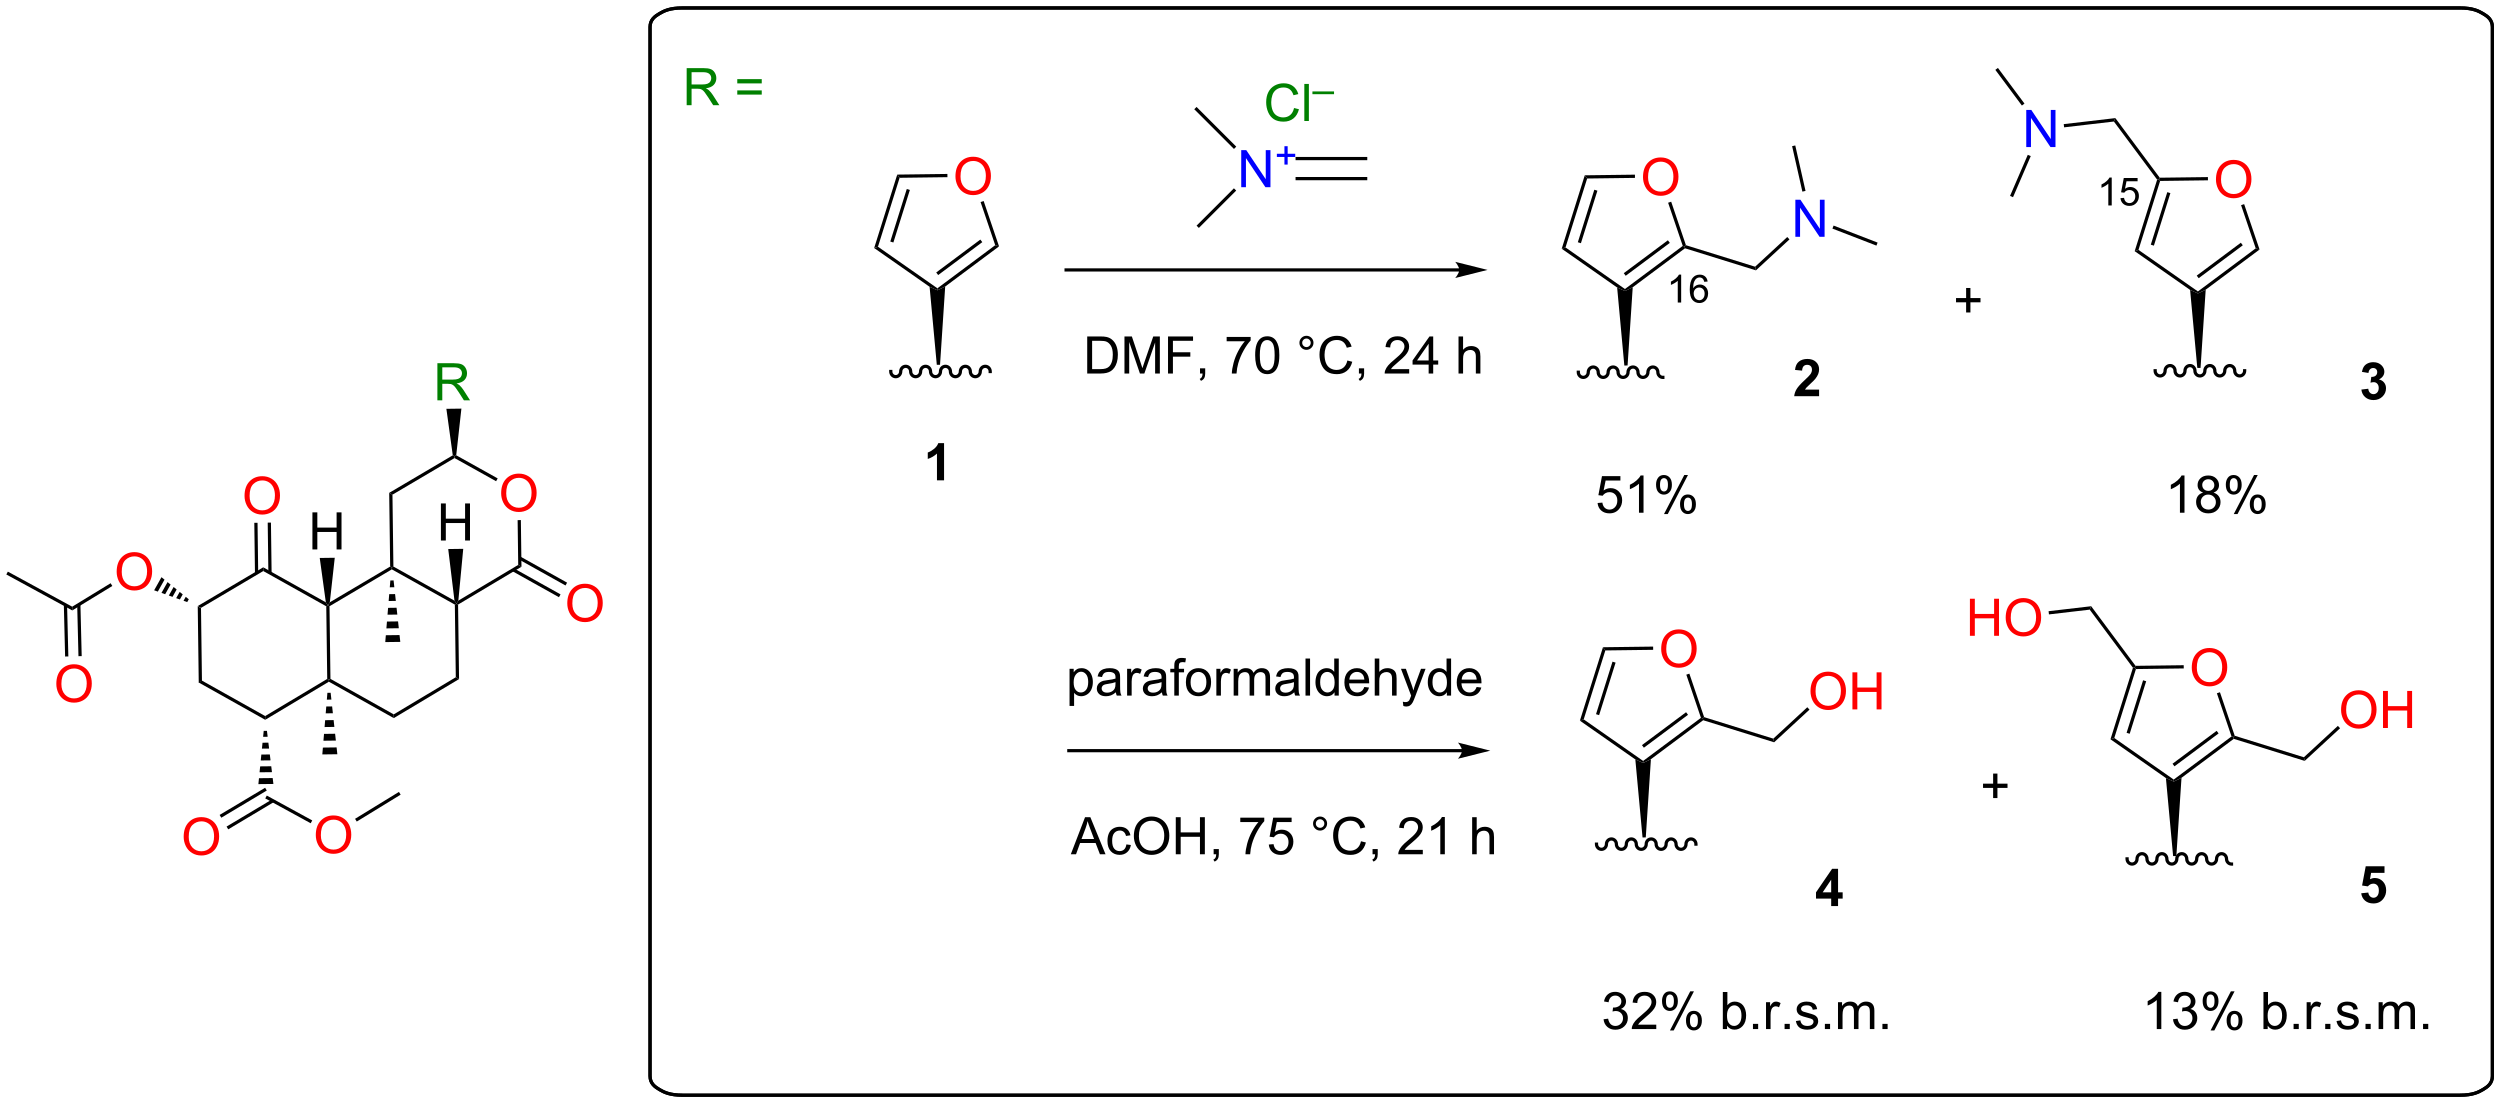 <?xml version="1.0" encoding="UTF-8"?>
<!DOCTYPE svg PUBLIC '-//W3C//DTD SVG 1.0//EN'
          'http://www.w3.org/TR/2001/REC-SVG-20010904/DTD/svg10.dtd'>
<svg stroke-dasharray="none" shape-rendering="auto" xmlns="http://www.w3.org/2000/svg" font-family="'Dialog'" text-rendering="auto" width="1024" fill-opacity="1" color-interpolation="auto" color-rendering="auto" preserveAspectRatio="xMidYMid meet" font-size="12px" viewBox="0 0 1024 452" fill="black" xmlns:xlink="http://www.w3.org/1999/xlink" stroke="black" image-rendering="auto" stroke-miterlimit="10" stroke-linecap="square" stroke-linejoin="miter" font-style="normal" stroke-width="1" height="452" stroke-dashoffset="0" font-weight="normal" stroke-opacity="1"
><!--Generated by the Batik Graphics2D SVG Generator--><defs id="genericDefs"
  /><g
  ><defs id="defs1"
    ><clipPath clipPathUnits="userSpaceOnUse" id="clipPath1"
      ><path d="M0.646 0.917 L397.859 0.917 L397.859 176.156 L0.646 176.156 L0.646 0.917 Z"
      /></clipPath
      ><clipPath clipPathUnits="userSpaceOnUse" id="clipPath2"
      ><path d="M13.283 58.606 L13.283 228.972 L399.452 228.972 L399.452 58.606 Z"
      /></clipPath
    ></defs
    ><g transform="scale(2.578,2.578) translate(-0.646,-0.917) matrix(1.029,0,0,1.029,-13.017,-59.365)"
    ><path d="M43.81 152.21 L44.314 152.493 L44.461 163.713 L43.965 164.008 Z" stroke="none" clip-path="url(#clipPath2)"
    /></g
    ><g transform="matrix(2.652,0,0,2.652,-35.221,-155.405)"
    ><path d="M54.244 169.772 L54.236 169.194 L63.82 163.459 L64.072 163.6 L64.076 163.889 Z" stroke="none" clip-path="url(#clipPath2)"
    /></g
    ><g transform="matrix(2.652,0,0,2.652,-35.221,-155.405)"
    ><path d="M64.32 163.452 L64.072 163.6 L63.82 163.459 L63.672 152.239 L63.921 152.091 L64.172 152.233 Z" stroke="none" clip-path="url(#clipPath2)"
    /></g
    ><g transform="matrix(2.652,0,0,2.652,-35.221,-155.405)"
    ><path d="M63.607 151.629 L63.921 152.091 L63.672 152.239 L53.942 146.797 L53.935 146.221 Z" stroke="none" clip-path="url(#clipPath2)"
    /></g
    ><g transform="matrix(2.652,0,0,2.652,-35.221,-155.405)"
    ><path d="M44.314 152.493 L43.81 152.21 L53.935 146.221 L53.942 146.797 Z" stroke="none" clip-path="url(#clipPath2)"
    /></g
    ><g transform="matrix(2.652,0,0,2.652,-35.221,-155.405)"
    ><path d="M64.076 163.889 L64.072 163.6 L64.32 163.452 L74.091 168.933 L74.099 169.511 Z" stroke="none" clip-path="url(#clipPath2)"
    /></g
    ><g transform="matrix(2.652,0,0,2.652,-35.221,-155.405)"
    ><path d="M74.099 169.511 L74.091 168.933 L83.678 163.199 L84.182 163.48 Z" stroke="none" clip-path="url(#clipPath2)"
    /></g
    ><g transform="matrix(2.652,0,0,2.652,-35.221,-155.405)"
    ><path d="M84.182 163.48 L83.678 163.199 L83.531 151.978 L83.779 151.831 L84.031 151.971 Z" stroke="none" clip-path="url(#clipPath2)"
    /></g
    ><g transform="matrix(2.652,0,0,2.652,-35.221,-155.405)"
    ><path d="M83.474 151.373 L83.779 151.831 L83.531 151.978 L73.797 146.537 L73.794 146.248 L74.042 146.101 Z" stroke="none" clip-path="url(#clipPath2)"
    /></g
    ><g transform="matrix(2.652,0,0,2.652,-35.221,-155.405)"
    ><path d="M64.172 152.233 L63.921 152.091 L64.222 151.622 L73.542 146.107 L73.794 146.248 L73.797 146.537 Z" stroke="none" clip-path="url(#clipPath2)"
    /></g
    ><g fill="red" transform="matrix(2.652,0,0,2.652,-35.221,-155.405)" stroke="red"
    ><path d="M90.685 134.787 Q90.685 133.361 91.45 132.556 Q92.216 131.749 93.427 131.749 Q94.219 131.749 94.854 132.129 Q95.492 132.506 95.825 133.183 Q96.161 133.861 96.161 134.72 Q96.161 135.592 95.81 136.28 Q95.458 136.967 94.812 137.321 Q94.169 137.676 93.422 137.676 Q92.614 137.676 91.976 137.285 Q91.341 136.892 91.013 136.217 Q90.685 135.54 90.685 134.787 ZM91.466 134.798 Q91.466 135.834 92.021 136.431 Q92.578 137.024 93.419 137.024 Q94.273 137.024 94.825 136.423 Q95.38 135.821 95.38 134.717 Q95.38 134.017 95.143 133.496 Q94.906 132.975 94.45 132.689 Q93.997 132.399 93.43 132.399 Q92.625 132.399 92.044 132.954 Q91.466 133.506 91.466 134.798 Z" stroke="none" clip-path="url(#clipPath2)"
    /></g
    ><g transform="matrix(2.652,0,0,2.652,-35.221,-155.405)"
    ><path d="M84.031 151.971 L83.779 151.831 L84.073 151.364 L93.319 145.848 L93.823 146.13 Z" stroke="none" clip-path="url(#clipPath2)"
    /></g
    ><g transform="matrix(2.652,0,0,2.652,-35.221,-155.405)"
    ><path d="M93.823 146.13 L93.319 145.848 L93.228 138.932 L93.728 138.925 Z" stroke="none" clip-path="url(#clipPath2)"
    /></g
    ><g transform="matrix(2.652,0,0,2.652,-35.221,-155.405)"
    ><path d="M90.147 132.489 L89.903 132.925 L83.484 129.345 L83.48 129.056 L83.745 128.918 Z" stroke="none" clip-path="url(#clipPath2)"
    /></g
    ><g transform="matrix(2.652,0,0,2.652,-35.221,-155.405)"
    ><path d="M83.212 128.925 L83.48 129.056 L83.484 129.345 L73.896 135.003 L73.392 134.72 Z" stroke="none" clip-path="url(#clipPath2)"
    /></g
    ><g transform="matrix(2.652,0,0,2.652,-35.221,-155.405)"
    ><path d="M74.042 146.101 L73.794 146.248 L73.542 146.107 L73.392 134.72 L73.896 135.003 Z" stroke="none" clip-path="url(#clipPath2)"
    /></g
    ><g fill="red" transform="matrix(2.652,0,0,2.652,-35.221,-155.405)" stroke="red"
    ><path d="M100.898 151.796 Q100.898 150.369 101.664 149.565 Q102.43 148.757 103.641 148.757 Q104.432 148.757 105.068 149.137 Q105.706 149.515 106.039 150.192 Q106.375 150.869 106.375 151.729 Q106.375 152.601 106.023 153.288 Q105.672 153.976 105.026 154.33 Q104.383 154.684 103.635 154.684 Q102.828 154.684 102.19 154.294 Q101.555 153.9 101.226 153.226 Q100.898 152.549 100.898 151.796 ZM101.68 151.807 Q101.68 152.843 102.234 153.44 Q102.791 154.033 103.633 154.033 Q104.487 154.033 105.039 153.432 Q105.594 152.83 105.594 151.726 Q105.594 151.025 105.357 150.505 Q105.12 149.984 104.664 149.697 Q104.211 149.408 103.643 149.408 Q102.838 149.408 102.258 149.963 Q101.68 150.515 101.68 151.807 Z" stroke="none" clip-path="url(#clipPath2)"
    /></g
    ><g fill="green" transform="matrix(2.652,0,0,2.652,-35.221,-155.405)" stroke="green"
    ><path d="M80.835 120.426 L80.835 114.699 L83.374 114.699 Q84.139 114.699 84.538 114.853 Q84.936 115.006 85.173 115.397 Q85.413 115.788 85.413 116.262 Q85.413 116.871 85.017 117.29 Q84.624 117.707 83.798 117.819 Q84.1 117.965 84.256 118.105 Q84.587 118.41 84.884 118.866 L85.881 120.426 L84.928 120.426 L84.17 119.233 Q83.837 118.717 83.621 118.444 Q83.407 118.171 83.238 118.061 Q83.069 117.952 82.892 117.91 Q82.764 117.881 82.47 117.881 L81.592 117.881 L81.592 120.426 L80.835 120.426 ZM81.592 117.225 L83.22 117.225 Q83.741 117.225 84.032 117.118 Q84.327 117.012 84.478 116.775 Q84.631 116.538 84.631 116.262 Q84.631 115.855 84.335 115.595 Q84.04 115.332 83.405 115.332 L81.592 115.332 L81.592 117.225 Z" stroke="none" clip-path="url(#clipPath2)"
    /></g
    ><g transform="matrix(2.652,0,0,2.652,-35.221,-155.405)"
    ><path d="M83.745 128.918 L83.48 129.056 L83.212 128.925 L82.224 121.741 L84.544 121.71 Z" stroke="none" clip-path="url(#clipPath2)"
    /></g
    ><g transform="matrix(2.652,0,0,2.652,-35.221,-155.405)"
    ><path d="M61.535 143.46 L61.535 137.734 L62.293 137.734 L62.293 140.085 L65.269 140.085 L65.269 137.734 L66.027 137.734 L66.027 143.46 L65.269 143.46 L65.269 140.76 L62.293 140.76 L62.293 143.46 L61.535 143.46 Z" stroke="none" clip-path="url(#clipPath2)"
    /></g
    ><g transform="matrix(2.652,0,0,2.652,-35.221,-155.405)"
    ><path d="M64.222 151.622 L63.921 152.091 L63.607 151.629 L62.664 144.776 L64.984 144.745 Z" stroke="none" clip-path="url(#clipPath2)"
    /></g
    ><g transform="matrix(2.652,0,0,2.652,-35.221,-155.405)"
    ><path d="M81.379 142.082 L81.379 136.356 L82.137 136.356 L82.137 138.707 L85.114 138.707 L85.114 136.356 L85.871 136.356 L85.871 142.082 L85.114 142.082 L85.114 139.382 L82.137 139.382 L82.137 142.082 L81.379 142.082 Z" stroke="none" clip-path="url(#clipPath2)"
    /></g
    ><g transform="matrix(2.652,0,0,2.652,-35.221,-155.405)"
    ><path d="M84.073 151.364 L83.779 151.831 L83.474 151.373 L82.508 143.398 L84.828 143.367 Z" stroke="none" clip-path="url(#clipPath2)"
    /></g
    ><g fill="red" transform="matrix(2.652,0,0,2.652,-35.221,-155.405)" stroke="red"
    ><path d="M51.05 135.189 Q51.05 133.762 51.816 132.958 Q52.581 132.15 53.792 132.15 Q54.584 132.15 55.219 132.53 Q55.857 132.908 56.191 133.585 Q56.527 134.262 56.527 135.121 Q56.527 135.994 56.175 136.681 Q55.824 137.369 55.178 137.723 Q54.535 138.077 53.787 138.077 Q52.98 138.077 52.342 137.687 Q51.706 137.293 51.378 136.619 Q51.05 135.942 51.05 135.189 ZM51.831 135.2 Q51.831 136.236 52.386 136.833 Q52.943 137.426 53.785 137.426 Q54.639 137.426 55.191 136.825 Q55.745 136.223 55.745 135.119 Q55.745 134.418 55.508 133.898 Q55.272 133.377 54.816 133.09 Q54.363 132.801 53.795 132.801 Q52.99 132.801 52.41 133.356 Q51.831 133.908 51.831 135.2 Z" stroke="none" clip-path="url(#clipPath2)"
    /></g
    ><g transform="matrix(2.652,0,0,2.652,-35.221,-155.405)"
    ><path d="M55.231 147.089 L55.129 139.314 L54.629 139.32 L54.731 147.096 ZM53.16 147.114 L53.058 139.341 L52.558 139.347 L52.66 147.12 Z" stroke="none" clip-path="url(#clipPath2)"
    /></g
    ><g fill="red" transform="matrix(2.652,0,0,2.652,-35.221,-155.405)" stroke="red"
    ><path d="M31.301 146.916 Q31.301 145.488 32.067 144.684 Q32.833 143.876 34.044 143.876 Q34.835 143.876 35.471 144.257 Q36.109 144.634 36.442 145.311 Q36.778 145.988 36.778 146.848 Q36.778 147.72 36.426 148.408 Q36.075 149.095 35.429 149.449 Q34.786 149.804 34.038 149.804 Q33.231 149.804 32.593 149.413 Q31.958 149.02 31.629 148.345 Q31.301 147.668 31.301 146.916 ZM32.083 146.926 Q32.083 147.962 32.637 148.559 Q33.194 149.153 34.036 149.153 Q34.89 149.153 35.442 148.551 Q35.997 147.949 35.997 146.845 Q35.997 146.145 35.76 145.624 Q35.523 145.103 35.067 144.817 Q34.614 144.528 34.046 144.528 Q33.241 144.528 32.661 145.082 Q32.083 145.634 32.083 146.926 Z" stroke="none" clip-path="url(#clipPath2)"
    /></g
    ><g transform="matrix(2.652,0,0,2.652,-35.221,-155.405)"
    ><path d="M42.195 151.591 L41.628 151.389 L41.971 150.777 L42.44 151.155 ZM41.06 151.187 L40.492 150.984 L41.034 150.019 L41.503 150.398 ZM39.925 150.782 L39.357 150.579 L40.097 149.261 L40.565 149.64 ZM38.79 150.377 L38.222 150.174 L39.159 148.504 L39.628 148.883 ZM37.655 149.972 L37.087 149.77 L38.222 147.746 L38.691 148.125 Z" stroke="none" clip-path="url(#clipPath2)"
    /></g
    ><g transform="matrix(2.652,0,0,2.652,-35.221,-155.405)"
    ><path d="M54.511 171.48 L54.622 172.391 L53.919 172.399 L54.011 171.485 ZM54.732 173.303 L54.843 174.214 L53.737 174.226 L53.828 173.312 ZM54.954 175.125 L55.065 176.036 L53.554 176.053 L53.645 175.139 ZM55.175 176.948 L55.286 177.859 L53.371 177.879 L53.462 176.966 ZM55.397 178.77 L55.508 179.681 L53.188 179.706 L53.279 178.793 Z" stroke="none" clip-path="url(#clipPath2)"
    /></g
    ><g transform="matrix(2.652,0,0,2.652,-35.221,-155.405)"
    ><path d="M64.348 165.596 L64.463 166.651 L63.761 166.661 L63.848 165.603 ZM64.578 167.706 L64.693 168.761 L63.586 168.776 L63.673 167.718 ZM64.808 169.816 L64.923 170.871 L63.412 170.891 L63.499 169.833 ZM65.038 171.926 L65.153 172.981 L63.237 173.006 L63.325 171.948 ZM65.268 174.036 L65.383 175.09 L63.063 175.121 L63.15 174.063 Z" stroke="none" clip-path="url(#clipPath2)"
    /></g
    ><g transform="matrix(2.652,0,0,2.652,-35.221,-155.405)"
    ><path d="M74.07 148.245 L74.185 149.3 L73.483 149.309 L73.57 148.251 ZM74.3 150.355 L74.415 151.41 L73.308 151.424 L73.395 150.367 ZM74.53 152.464 L74.645 153.519 L73.134 153.539 L73.221 152.482 ZM74.76 154.574 L74.875 155.629 L72.959 155.654 L73.046 154.597 ZM74.99 156.684 L75.105 157.739 L72.785 157.769 L72.872 156.712 Z" stroke="none" clip-path="url(#clipPath2)"
    /></g
    ><g fill="red" transform="matrix(2.652,0,0,2.652,-35.221,-155.405)" stroke="red"
    ><path d="M41.65 187.843 Q41.65 186.416 42.415 185.611 Q43.181 184.804 44.392 184.804 Q45.184 184.804 45.819 185.184 Q46.457 185.562 46.79 186.239 Q47.126 186.916 47.126 187.775 Q47.126 188.648 46.775 189.335 Q46.423 190.023 45.777 190.377 Q45.134 190.731 44.387 190.731 Q43.58 190.731 42.941 190.34 Q42.306 189.947 41.978 189.273 Q41.65 188.596 41.65 187.843 ZM42.431 187.853 Q42.431 188.89 42.986 189.486 Q43.543 190.08 44.384 190.08 Q45.238 190.08 45.79 189.478 Q46.345 188.877 46.345 187.773 Q46.345 187.072 46.108 186.551 Q45.871 186.03 45.415 185.744 Q44.962 185.455 44.395 185.455 Q43.59 185.455 43.009 186.01 Q42.431 186.562 42.431 187.853 Z" stroke="none" clip-path="url(#clipPath2)"
    /></g
    ><g transform="matrix(2.652,0,0,2.652,-35.221,-155.405)"
    ><path d="M54.228 180.268 L47.201 184.465 L47.458 184.895 L54.484 180.697 ZM55.306 182.062 L48.275 186.262 L48.531 186.691 L55.562 182.491 Z" stroke="none" clip-path="url(#clipPath2)"
    /></g
    ><g fill="red" transform="matrix(2.652,0,0,2.652,-35.221,-155.405)" stroke="red"
    ><path d="M62.056 187.583 Q62.056 186.156 62.822 185.351 Q63.588 184.544 64.799 184.544 Q65.59 184.544 66.226 184.924 Q66.864 185.301 67.197 185.978 Q67.533 186.656 67.533 187.515 Q67.533 188.387 67.181 189.075 Q66.83 189.762 66.184 190.117 Q65.541 190.471 64.793 190.471 Q63.986 190.471 63.348 190.08 Q62.713 189.687 62.384 189.012 Q62.056 188.335 62.056 187.583 ZM62.838 187.593 Q62.838 188.63 63.392 189.226 Q63.95 189.82 64.791 189.82 Q65.645 189.82 66.197 189.218 Q66.752 188.617 66.752 187.512 Q66.752 186.812 66.515 186.291 Q66.278 185.77 65.822 185.484 Q65.369 185.195 64.801 185.195 Q63.996 185.195 63.416 185.749 Q62.838 186.301 62.838 187.593 Z" stroke="none" clip-path="url(#clipPath2)"
    /></g
    ><g transform="matrix(2.652,0,0,2.652,-35.221,-155.405)"
    ><path d="M61.506 185.314 L61.266 185.752 L54.249 181.913 L54.489 181.474 Z" stroke="none" clip-path="url(#clipPath2)"
    /></g
    ><g transform="matrix(2.652,0,0,2.652,-35.221,-155.405)"
    ><path d="M74.899 180.907 L75.16 181.333 L68.382 185.489 L68.121 185.063 Z" stroke="none" clip-path="url(#clipPath2)"
    /></g
    ><g transform="matrix(2.652,0,0,2.652,-35.221,-155.405)"
    ><path d="M43.965 164.008 L44.461 163.713 L54.236 169.194 L54.244 169.772 Z" stroke="none" clip-path="url(#clipPath2)"
    /></g
    ><g transform="matrix(2.652,0,0,2.652,-35.221,-155.405)"
    ><path d="M24.444 152.881 L24.43 152.303 L30.368 148.678 L30.628 149.104 Z" stroke="none" clip-path="url(#clipPath2)"
    /></g
    ><g transform="matrix(2.652,0,0,2.652,-35.221,-155.405)"
    ><path d="M92.421 146.821 L99.612 150.838 L99.856 150.401 L92.664 146.384 ZM93.433 145.01 L100.624 149.026 L100.868 148.59 L93.677 144.573 Z" stroke="none" clip-path="url(#clipPath2)"
    /></g
    ><g transform="matrix(2.652,0,0,2.652,-35.221,-155.405)"
    ><path d="M24.43 152.303 L24.444 152.881 L14.255 147.327 L14.494 146.888 Z" stroke="none" clip-path="url(#clipPath2)"
    /></g
    ><g fill="red" transform="matrix(2.652,0,0,2.652,-35.221,-155.405)" stroke="red"
    ><path d="M21.981 164.234 Q21.981 162.808 22.747 162.003 Q23.512 161.196 24.723 161.196 Q25.515 161.196 26.151 161.576 Q26.788 161.953 27.122 162.63 Q27.458 163.308 27.458 164.167 Q27.458 165.039 27.106 165.727 Q26.755 166.414 26.109 166.768 Q25.466 167.123 24.718 167.123 Q23.911 167.123 23.273 166.732 Q22.637 166.339 22.309 165.664 Q21.981 164.987 21.981 164.234 ZM22.762 164.245 Q22.762 165.281 23.317 165.878 Q23.875 166.471 24.716 166.471 Q25.57 166.471 26.122 165.87 Q26.677 165.268 26.677 164.164 Q26.677 163.464 26.44 162.943 Q26.203 162.422 25.747 162.136 Q25.294 161.846 24.726 161.846 Q23.921 161.846 23.341 162.401 Q22.762 162.953 22.762 164.245 Z" stroke="none" clip-path="url(#clipPath2)"
    /></g
    ><g transform="matrix(2.652,0,0,2.652,-35.221,-155.405)"
    ><path d="M23.141 152.028 L23.337 159.998 L23.837 159.985 L23.641 152.016 ZM25.203 151.977 L25.399 159.947 L25.899 159.935 L25.703 151.965 Z" stroke="none" clip-path="url(#clipPath2)"
    /></g
    ><g fill="red" transform="matrix(2.652,0,0,2.652,-35.221,-155.405)" stroke="red"
    ><path d="M355.536 86.332 Q355.536 84.905 356.302 84.101 Q357.068 83.293 358.279 83.293 Q359.07 83.293 359.706 83.674 Q360.344 84.051 360.677 84.728 Q361.013 85.405 361.013 86.265 Q361.013 87.137 360.661 87.825 Q360.31 88.512 359.664 88.866 Q359.021 89.22 358.273 89.22 Q357.466 89.22 356.828 88.83 Q356.193 88.436 355.865 87.762 Q355.536 87.085 355.536 86.332 ZM356.318 86.343 Q356.318 87.379 356.872 87.976 Q357.43 88.569 358.271 88.569 Q359.125 88.569 359.677 87.968 Q360.232 87.366 360.232 86.262 Q360.232 85.561 359.995 85.041 Q359.758 84.52 359.302 84.233 Q358.849 83.944 358.281 83.944 Q357.476 83.944 356.896 84.499 Q356.318 85.051 356.318 86.343 Z" stroke="none" clip-path="url(#clipPath2)"
    /></g
    ><g transform="matrix(2.652,0,0,2.652,-35.221,-155.405)"
    ><path d="M353.95 103.34 L352.753 103.921 L352.748 103.612 L361.677 96.955 L362.267 97.138 ZM352.863 101.568 L359.678 96.487 L359.379 96.086 L352.565 101.167 Z" stroke="none" clip-path="url(#clipPath2)"
    /></g
    ><g transform="matrix(2.652,0,0,2.652,-35.221,-155.405)"
    ><path d="M362.267 97.138 L361.677 96.955 L359.415 90.288 L359.888 90.127 Z" stroke="none" clip-path="url(#clipPath2)"
    /></g
    ><g transform="matrix(2.652,0,0,2.652,-35.221,-155.405)"
    ><path d="M354.291 85.949 L354.297 86.449 L346.911 86.546 L346.727 86.298 L346.851 86.046 Z" stroke="none" clip-path="url(#clipPath2)"
    /></g
    ><g transform="matrix(2.652,0,0,2.652,-35.221,-155.405)"
    ><path d="M346.45 86.345 L346.727 86.298 L346.911 86.546 L343.568 97.192 L342.981 97.392 ZM348.018 88.277 L345.471 96.388 L345.948 96.538 L348.495 88.427 Z" stroke="none" clip-path="url(#clipPath2)"
    /></g
    ><g transform="matrix(2.652,0,0,2.652,-35.221,-155.405)"
    ><path d="M352.748 103.612 L352.753 103.921 L351.541 103.378 L342.981 97.392 L343.568 97.192 Z" stroke="none" clip-path="url(#clipPath2)"
    /></g
    ><g transform="matrix(2.652,0,0,2.652,-35.221,-155.405)"
    ><path d="M353.154 115.423 L352.654 115.43 L351.541 103.378 L352.753 103.921 L353.95 103.34 Z" stroke="none" clip-path="url(#clipPath2)"
    /></g
    ><g transform="matrix(2.652,0,0,2.652,-35.221,-155.405)"
    ><path d="M346.851 86.046 L346.727 86.298 L346.45 86.345 L339.77 77.37 L339.999 76.84 Z" stroke="none" clip-path="url(#clipPath2)"
    /></g
    ><g fill="blue" transform="matrix(2.652,0,0,2.652,-35.221,-155.405)" stroke="blue"
    ><path d="M326.236 81.309 L326.236 75.582 L327.015 75.582 L330.023 80.077 L330.023 75.582 L330.749 75.582 L330.749 81.309 L329.971 81.309 L326.963 76.809 L326.963 81.309 L326.236 81.309 Z" stroke="none" clip-path="url(#clipPath2)"
    /></g
    ><g transform="matrix(2.652,0,0,2.652,-35.221,-155.405)"
    ><path d="M339.999 76.84 L339.77 77.37 L332.081 78.268 L332.023 77.771 Z" stroke="none" clip-path="url(#clipPath2)"
    /></g
    ><g transform="matrix(2.652,0,0,2.652,-35.221,-155.405)"
    ><path d="M325.961 74.601 L325.56 74.9 L321.459 69.39 L321.86 69.091 Z" stroke="none" clip-path="url(#clipPath2)"
    /></g
    ><g transform="matrix(2.652,0,0,2.652,-35.221,-155.405)"
    ><path d="M326.471 82.51 L326.93 82.708 L324.191 89.055 L323.732 88.857 Z" stroke="none" clip-path="url(#clipPath2)"
    /></g
    ><g fill="red" transform="matrix(2.652,0,0,2.652,-35.221,-155.405)" stroke="red"
    ><path d="M267.042 85.957 Q267.042 84.53 267.807 83.726 Q268.573 82.918 269.784 82.918 Q270.575 82.918 271.211 83.299 Q271.849 83.676 272.182 84.353 Q272.518 85.03 272.518 85.89 Q272.518 86.762 272.167 87.45 Q271.815 88.137 271.169 88.491 Q270.526 88.845 269.779 88.845 Q268.971 88.845 268.333 88.455 Q267.698 88.061 267.37 87.387 Q267.042 86.71 267.042 85.957 ZM267.823 85.968 Q267.823 87.004 268.378 87.601 Q268.935 88.194 269.776 88.194 Q270.63 88.194 271.182 87.593 Q271.737 86.991 271.737 85.887 Q271.737 85.186 271.5 84.666 Q271.263 84.145 270.807 83.858 Q270.354 83.569 269.786 83.569 Q268.982 83.569 268.401 84.124 Q267.823 84.676 267.823 85.968 Z" stroke="none" clip-path="url(#clipPath2)"
    /></g
    ><g transform="matrix(2.652,0,0,2.652,-35.221,-155.405)"
    ><path d="M265.455 102.965 L264.258 103.546 L264.253 103.237 L273.183 96.58 L273.478 96.672 L273.525 96.948 ZM264.369 101.193 L271.183 96.112 L270.884 95.711 L264.07 100.792 Z" stroke="none" clip-path="url(#clipPath2)"
    /></g
    ><g transform="matrix(2.652,0,0,2.652,-35.221,-155.405)"
    ><path d="M273.673 96.471 L273.478 96.672 L273.183 96.58 L270.92 89.913 L271.394 89.752 Z" stroke="none" clip-path="url(#clipPath2)"
    /></g
    ><g transform="matrix(2.652,0,0,2.652,-35.221,-155.405)"
    ><path d="M265.796 85.574 L265.802 86.074 L258.417 86.171 L258.048 85.675 Z" stroke="none" clip-path="url(#clipPath2)"
    /></g
    ><g transform="matrix(2.652,0,0,2.652,-35.221,-155.405)"
    ><path d="M258.048 85.675 L258.417 86.171 L255.073 96.817 L254.487 97.017 ZM259.523 87.902 L256.976 96.013 L257.453 96.163 L260 88.052 Z" stroke="none" clip-path="url(#clipPath2)"
    /></g
    ><g transform="matrix(2.652,0,0,2.652,-35.221,-155.405)"
    ><path d="M264.253 103.237 L264.258 103.546 L263.047 103.003 L254.487 97.017 L255.073 96.817 Z" stroke="none" clip-path="url(#clipPath2)"
    /></g
    ><g transform="matrix(2.652,0,0,2.652,-35.221,-155.405)"
    ><path d="M264.659 115.048 L264.159 115.054 L263.047 103.003 L264.258 103.546 L265.455 102.965 Z" stroke="none" clip-path="url(#clipPath2)"
    /></g
    ><g transform="matrix(2.652,0,0,2.652,-35.221,-155.405)"
    ><path d="M273.525 96.948 L273.478 96.672 L273.673 96.471 L284.357 99.793 L284.484 100.356 Z" stroke="none" clip-path="url(#clipPath2)"
    /></g
    ><g fill="blue" transform="matrix(2.652,0,0,2.652,-35.221,-155.405)" stroke="blue"
    ><path d="M290.574 95.174 L290.574 89.447 L291.352 89.447 L294.36 93.942 L294.36 89.447 L295.087 89.447 L295.087 95.174 L294.308 95.174 L291.3 90.674 L291.3 95.174 L290.574 95.174 Z" stroke="none" clip-path="url(#clipPath2)"
    /></g
    ><g transform="matrix(2.652,0,0,2.652,-35.221,-155.405)"
    ><path d="M284.484 100.356 L284.357 99.793 L289.322 95.208 L289.661 95.575 Z" stroke="none" clip-path="url(#clipPath2)"
    /></g
    ><g transform="matrix(2.652,0,0,2.652,-35.221,-155.405)"
    ><path d="M296.299 93.906 L296.48 93.439 L303.274 96.068 L303.093 96.534 Z" stroke="none" clip-path="url(#clipPath2)"
    /></g
    ><g transform="matrix(2.652,0,0,2.652,-35.221,-155.405)"
    ><path d="M292.144 88.085 L291.656 88.195 L290.071 81.175 L290.559 81.065 Z" stroke="none" clip-path="url(#clipPath2)"
    /></g
    ><g stroke-linecap="butt" stroke-width="0.5" transform="matrix(2.652,0,0,2.652,-35.221,-155.405)"
    ><path fill="none" d="M346.143 115.862 C346.143 116.304 346.487 116.662 346.911 116.662 C347.335 116.662 347.679 116.304 347.679 115.862 C347.679 115.42 348.023 115.062 348.447 115.062 C348.871 115.062 349.215 115.42 349.215 115.862 C349.215 116.304 349.559 116.662 349.983 116.662 C350.407 116.662 350.751 116.304 350.751 115.862 C350.751 115.42 351.095 115.062 351.519 115.062 C351.943 115.062 352.287 115.42 352.287 115.862 C352.287 116.304 352.631 116.662 353.055 116.662 C353.479 116.662 353.823 116.304 353.823 115.862 C353.823 115.42 354.167 115.062 354.591 115.062 C355.015 115.062 355.359 115.42 355.359 115.862 C355.359 116.304 355.703 116.662 356.127 116.662 C356.551 116.662 356.895 116.304 356.895 115.862 C356.895 115.42 357.239 115.062 357.663 115.062 C358.087 115.062 358.431 115.42 358.431 115.862 C358.431 116.304 358.775 116.662 359.199 116.662 C359.623 116.662 359.967 116.304 359.967 115.862" clip-path="url(#clipPath2)"
    /></g
    ><g stroke-linecap="butt" stroke-width="0.5" transform="matrix(2.652,0,0,2.652,-35.221,-155.405)"
    ><path fill="none" d="M257.05 116.086 C257.05 116.528 257.393 116.886 257.817 116.886 C258.242 116.886 258.586 116.528 258.586 116.086 C258.586 115.644 258.929 115.286 259.353 115.286 C259.778 115.286 260.122 115.644 260.122 116.086 C260.122 116.528 260.465 116.886 260.889 116.886 C261.314 116.886 261.658 116.528 261.658 116.086 C261.658 115.644 262.001 115.286 262.425 115.286 C262.85 115.286 263.193 115.644 263.193 116.086 C263.193 116.528 263.537 116.886 263.962 116.886 C264.386 116.886 264.729 116.528 264.729 116.086 C264.729 115.644 265.073 115.286 265.498 115.286 C265.922 115.286 266.265 115.644 266.265 116.086 C266.265 116.528 266.609 116.886 267.034 116.886 C267.458 116.886 267.801 116.528 267.801 116.086 C267.801 115.644 268.145 115.286 268.57 115.286 C268.994 115.286 269.337 115.644 269.337 116.086 C269.337 116.528 269.681 116.886 270.106 116.886" clip-path="url(#clipPath2)"
    /></g
    ><g fill="green" transform="matrix(2.652,0,0,2.652,-35.221,-155.405)" stroke="green"
    ><path d="M119.337 74.845 L119.337 69.119 L121.876 69.119 Q122.641 69.119 123.04 69.272 Q123.438 69.426 123.675 69.817 Q123.915 70.207 123.915 70.681 Q123.915 71.29 123.519 71.71 Q123.126 72.126 122.3 72.238 Q122.602 72.384 122.758 72.525 Q123.089 72.83 123.386 73.285 L124.383 74.845 L123.43 74.845 L122.672 73.653 Q122.339 73.137 122.123 72.863 Q121.909 72.59 121.74 72.481 Q121.571 72.371 121.394 72.33 Q121.266 72.301 120.972 72.301 L120.094 72.301 L120.094 74.845 L119.337 74.845 ZM120.094 71.645 L121.722 71.645 Q122.243 71.645 122.534 71.538 Q122.829 71.431 122.98 71.194 Q123.133 70.957 123.133 70.681 Q123.133 70.275 122.837 70.014 Q122.542 69.751 121.907 69.751 L120.094 69.751 L120.094 71.645 ZM130.933 71.478 L127.152 71.478 L127.152 70.822 L130.933 70.822 L130.933 71.478 ZM130.933 73.215 L127.152 73.215 L127.152 72.559 L130.933 72.559 L130.933 73.215 Z" stroke="none" clip-path="url(#clipPath2)"
    /></g
    ><g transform="matrix(2.652,0,0,2.652,-35.221,-155.405)"
    ><path d="M339.436 90.328 L338.909 90.328 L338.909 86.967 Q338.717 87.148 338.409 87.33 Q338.1 87.511 337.854 87.603 L337.854 87.094 Q338.296 86.885 338.626 86.59 Q338.958 86.293 339.096 86.015 L339.436 86.015 L339.436 90.328 ZM340.787 89.203 L341.339 89.156 Q341.402 89.56 341.625 89.763 Q341.849 89.967 342.166 89.967 Q342.546 89.967 342.81 89.68 Q343.074 89.392 343.074 88.918 Q343.074 88.467 342.82 88.207 Q342.568 87.945 342.158 87.945 Q341.902 87.945 341.697 88.062 Q341.492 88.177 341.375 88.361 L340.88 88.297 L341.296 86.092 L343.431 86.092 L343.431 86.596 L341.718 86.596 L341.486 87.75 Q341.873 87.48 342.298 87.48 Q342.861 87.48 343.248 87.871 Q343.634 88.26 343.634 88.871 Q343.634 89.455 343.295 89.879 Q342.88 90.402 342.166 90.402 Q341.58 90.402 341.209 90.074 Q340.839 89.744 340.787 89.203 Z" stroke="none" clip-path="url(#clipPath2)"
    /></g
    ><g transform="matrix(2.652,0,0,2.652,-35.221,-155.405)"
    ><path d="M272.936 105.328 L272.409 105.328 L272.409 101.967 Q272.217 102.148 271.909 102.33 Q271.6 102.511 271.354 102.603 L271.354 102.094 Q271.796 101.885 272.126 101.59 Q272.458 101.293 272.596 101.015 L272.936 101.015 L272.936 105.328 ZM277.023 102.084 L276.498 102.125 Q276.427 101.814 276.298 101.674 Q276.086 101.449 275.771 101.449 Q275.519 101.449 275.33 101.59 Q275.08 101.771 274.935 102.121 Q274.793 102.469 274.787 103.113 Q274.978 102.822 275.253 102.681 Q275.529 102.541 275.83 102.541 Q276.357 102.541 276.728 102.93 Q277.099 103.318 277.099 103.933 Q277.099 104.338 276.923 104.685 Q276.75 105.031 276.445 105.217 Q276.14 105.402 275.753 105.402 Q275.095 105.402 274.679 104.918 Q274.263 104.431 274.263 103.318 Q274.263 102.072 274.722 101.508 Q275.125 101.015 275.804 101.015 Q276.31 101.015 276.634 101.301 Q276.959 101.584 277.023 102.084 ZM274.869 103.935 Q274.869 104.209 274.984 104.459 Q275.101 104.707 275.308 104.838 Q275.517 104.967 275.746 104.967 Q276.08 104.967 276.32 104.697 Q276.56 104.427 276.56 103.965 Q276.56 103.519 276.322 103.263 Q276.086 103.008 275.724 103.008 Q275.367 103.008 275.117 103.263 Q274.869 103.519 274.869 103.935 Z" stroke="none" clip-path="url(#clipPath2)"
    /></g
    ><g fill="red" transform="matrix(2.652,0,0,2.652,-35.221,-155.405)" stroke="red"
    ><path d="M160.851 85.847 Q160.851 84.42 161.617 83.615 Q162.382 82.808 163.593 82.808 Q164.385 82.808 165.02 83.188 Q165.659 83.566 165.992 84.243 Q166.328 84.92 166.328 85.779 Q166.328 86.652 165.976 87.339 Q165.625 88.027 164.979 88.381 Q164.336 88.735 163.588 88.735 Q162.781 88.735 162.143 88.345 Q161.507 87.951 161.179 87.277 Q160.851 86.6 160.851 85.847 ZM161.632 85.858 Q161.632 86.894 162.187 87.49 Q162.744 88.084 163.586 88.084 Q164.44 88.084 164.992 87.483 Q165.547 86.881 165.547 85.777 Q165.547 85.076 165.31 84.556 Q165.073 84.035 164.617 83.748 Q164.164 83.459 163.596 83.459 Q162.791 83.459 162.211 84.014 Q161.632 84.566 161.632 85.858 Z" stroke="none" clip-path="url(#clipPath2)"
    /></g
    ><g transform="matrix(2.652,0,0,2.652,-35.221,-155.405)"
    ><path d="M159.265 102.855 L158.068 103.435 L158.063 103.127 L166.992 96.47 L167.582 96.653 ZM158.178 101.083 L164.993 96.002 L164.694 95.601 L157.88 100.682 Z" stroke="none" clip-path="url(#clipPath2)"
    /></g
    ><g transform="matrix(2.652,0,0,2.652,-35.221,-155.405)"
    ><path d="M167.582 96.653 L166.992 96.47 L164.73 89.803 L165.203 89.642 Z" stroke="none" clip-path="url(#clipPath2)"
    /></g
    ><g transform="matrix(2.652,0,0,2.652,-35.221,-155.405)"
    ><path d="M159.605 85.464 L159.612 85.963 L152.226 86.061 L151.858 85.565 Z" stroke="none" clip-path="url(#clipPath2)"
    /></g
    ><g transform="matrix(2.652,0,0,2.652,-35.221,-155.405)"
    ><path d="M151.858 85.565 L152.226 86.061 L148.883 96.707 L148.296 96.907 ZM153.332 87.792 L150.786 95.903 L151.262 96.053 L153.809 87.942 Z" stroke="none" clip-path="url(#clipPath2)"
    /></g
    ><g transform="matrix(2.652,0,0,2.652,-35.221,-155.405)"
    ><path d="M158.063 103.127 L158.068 103.435 L156.856 102.893 L148.296 96.907 L148.883 96.707 Z" stroke="none" clip-path="url(#clipPath2)"
    /></g
    ><g transform="matrix(2.652,0,0,2.652,-35.221,-155.405)"
    ><path d="M158.469 114.938 L157.969 114.944 L156.856 102.893 L158.068 103.435 L159.265 102.855 Z" stroke="none" clip-path="url(#clipPath2)"
    /></g
    ><g stroke-linecap="butt" stroke-width="0.5" transform="matrix(2.652,0,0,2.652,-35.221,-155.405)"
    ><path fill="none" d="M150.859 115.976 C150.859 116.418 151.203 116.776 151.627 116.776 C152.051 116.776 152.395 116.418 152.395 115.976 C152.395 115.534 152.739 115.176 153.163 115.176 C153.587 115.176 153.931 115.534 153.931 115.976 C153.931 116.418 154.275 116.776 154.699 116.776 C155.123 116.776 155.467 116.418 155.467 115.976 C155.467 115.534 155.811 115.176 156.235 115.176 C156.659 115.176 157.003 115.534 157.003 115.976 C157.003 116.418 157.347 116.776 157.771 116.776 C158.195 116.776 158.539 116.418 158.539 115.976 C158.539 115.534 158.883 115.176 159.307 115.176 C159.731 115.176 160.075 115.534 160.075 115.976 C160.075 116.418 160.419 116.776 160.843 116.776 C161.267 116.776 161.611 116.418 161.611 115.976 C161.611 115.534 161.955 115.176 162.379 115.176 C162.803 115.176 163.147 115.534 163.147 115.976 C163.147 116.418 163.491 116.776 163.915 116.776 C164.339 116.776 164.683 116.418 164.683 115.976 C164.683 115.534 165.027 115.176 165.451 115.176 C165.875 115.176 166.219 115.534 166.219 115.976" clip-path="url(#clipPath2)"
    /></g
    ><g transform="matrix(2.652,0,0,2.652,-35.221,-155.405)"
    ><path d="M238.661 100.038 L177.942 100.038 L177.692 100.038 L177.692 100.538 L177.942 100.538 L238.661 100.538 L238.911 100.538 L238.911 100.038 L238.661 100.038 ZM243.036 100.288 L238.036 99.038 C238.036 99.038 238.661 99.742 238.661 100.288 C238.661 100.835 238.036 101.538 238.036 101.538 Z" stroke="none" clip-path="url(#clipPath2)"
    /></g
    ><g fill="blue" transform="matrix(2.652,0,0,2.652,-35.221,-155.405)" stroke="blue"
    ><path d="M204.989 87.513 L204.989 81.787 L205.768 81.787 L208.776 86.282 L208.776 81.787 L209.502 81.787 L209.502 87.513 L208.724 87.513 L205.716 83.013 L205.716 87.513 L204.989 87.513 Z" stroke="none" clip-path="url(#clipPath2)"
    /></g
    ><g fill="blue" transform="matrix(2.652,0,0,2.652,-35.221,-155.405)" stroke="blue"
    ><path d="M211.661 84.018 L211.661 82.84 L210.491 82.84 L210.491 82.348 L211.661 82.348 L211.661 81.18 L212.159 81.18 L212.159 82.348 L213.327 82.348 L213.327 82.84 L212.159 82.84 L212.159 84.018 L211.661 84.018 Z" stroke="none" clip-path="url(#clipPath2)"
    /></g
    ><g transform="matrix(2.652,0,0,2.652,-35.221,-155.405)"
    ><path d="M204.219 81.249 L203.866 81.603 L197.734 75.472 L198.088 75.118 Z" stroke="none" clip-path="url(#clipPath2)"
    /></g
    ><g transform="matrix(2.652,0,0,2.652,-35.221,-155.405)"
    ><path d="M203.858 87.682 L204.211 88.035 L198.444 93.803 L198.09 93.449 Z" stroke="none" clip-path="url(#clipPath2)"
    /></g
    ><g transform="matrix(2.652,0,0,2.652,-35.221,-155.405)"
    ><path d="M213.379 86.436 L224.455 86.436 L224.455 85.936 L213.379 85.936 ZM213.379 83.34 L224.455 83.34 L224.455 82.84 L213.379 82.84 Z" stroke="none" clip-path="url(#clipPath2)"
    /></g
    ><g fill="green" transform="matrix(2.652,0,0,2.652,-35.221,-155.405)" stroke="green"
    ><path d="M213.145 75.281 L213.903 75.471 Q213.666 76.406 213.047 76.898 Q212.427 77.388 211.533 77.388 Q210.606 77.388 210.026 77.01 Q209.447 76.632 209.143 75.919 Q208.841 75.203 208.841 74.382 Q208.841 73.486 209.182 72.822 Q209.526 72.156 210.156 71.809 Q210.786 71.463 211.544 71.463 Q212.403 71.463 212.989 71.9 Q213.575 72.338 213.807 73.132 L213.06 73.307 Q212.862 72.682 212.481 72.398 Q212.104 72.111 211.528 72.111 Q210.869 72.111 210.424 72.429 Q209.981 72.744 209.802 73.278 Q209.622 73.812 209.622 74.377 Q209.622 75.109 209.835 75.653 Q210.049 76.197 210.497 76.468 Q210.947 76.736 211.471 76.736 Q212.106 76.736 212.547 76.369 Q212.989 76.002 213.145 75.281 ZM214.733 77.288 L214.733 71.562 L215.436 71.562 L215.436 77.288 L214.733 77.288 Z" stroke="none" clip-path="url(#clipPath2)"
    /></g
    ><g fill="green" transform="matrix(2.652,0,0,2.652,-35.221,-155.405)" stroke="green"
    ><path d="M215.985 73.147 L215.985 72.721 L219.323 72.721 L219.323 73.147 L215.985 73.147 Z" stroke="none" clip-path="url(#clipPath2)"
    /></g
    ><g transform="matrix(2.652,0,0,2.652,-35.221,-155.405)"
    ><path d="M181.2 116.288 L181.2 110.562 L183.174 110.562 Q183.841 110.562 184.192 110.643 Q184.685 110.757 185.033 111.054 Q185.487 111.437 185.71 112.033 Q185.935 112.627 185.935 113.393 Q185.935 114.046 185.781 114.552 Q185.63 115.054 185.39 115.385 Q185.153 115.713 184.869 115.903 Q184.588 116.093 184.187 116.192 Q183.786 116.288 183.268 116.288 L181.2 116.288 ZM181.958 115.611 L183.182 115.611 Q183.747 115.611 184.07 115.507 Q184.393 115.4 184.583 115.21 Q184.854 114.939 185.002 114.486 Q185.153 114.031 185.153 113.382 Q185.153 112.484 184.859 112.002 Q184.565 111.518 184.143 111.354 Q183.838 111.236 183.161 111.236 L181.958 111.236 L181.958 115.611 ZM186.954 116.288 L186.954 110.562 L188.095 110.562 L189.451 114.617 Q189.639 115.182 189.725 115.463 Q189.821 115.15 190.03 114.546 L191.399 110.562 L192.42 110.562 L192.42 116.288 L191.688 116.288 L191.688 111.494 L190.024 116.288 L189.342 116.288 L187.686 111.413 L187.686 116.288 L186.954 116.288 ZM193.681 116.288 L193.681 110.562 L197.545 110.562 L197.545 111.236 L194.438 111.236 L194.438 113.01 L197.126 113.01 L197.126 113.687 L194.438 113.687 L194.438 116.288 L193.681 116.288 ZM198.622 116.288 L198.622 115.486 L199.424 115.486 L199.424 116.288 Q199.424 116.731 199.268 117.002 Q199.112 117.273 198.77 117.421 L198.575 117.122 Q198.799 117.023 198.903 116.833 Q199.01 116.645 199.02 116.288 L198.622 116.288 ZM202.737 111.312 L202.737 110.635 L206.442 110.635 L206.442 111.182 Q205.895 111.765 205.359 112.731 Q204.822 113.695 204.528 114.713 Q204.317 115.432 204.26 116.288 L203.536 116.288 Q203.549 115.611 203.802 114.656 Q204.057 113.697 204.531 112.809 Q205.005 111.921 205.541 111.312 L202.737 111.312 ZM207.139 113.463 Q207.139 112.447 207.347 111.83 Q207.556 111.21 207.967 110.874 Q208.381 110.538 209.006 110.538 Q209.467 110.538 209.813 110.723 Q210.162 110.908 210.389 111.26 Q210.615 111.609 210.743 112.111 Q210.873 112.611 210.873 113.463 Q210.873 114.471 210.665 115.091 Q210.459 115.71 210.045 116.049 Q209.634 116.388 209.006 116.388 Q208.178 116.388 207.704 115.791 Q207.139 115.078 207.139 113.463 ZM207.86 113.463 Q207.86 114.874 208.191 115.341 Q208.522 115.807 209.006 115.807 Q209.49 115.807 209.819 115.338 Q210.149 114.869 210.149 113.463 Q210.149 112.049 209.819 111.585 Q209.49 111.119 208.998 111.119 Q208.514 111.119 208.225 111.531 Q207.86 112.054 207.86 113.463 ZM213.977 111.546 Q213.977 111.096 214.295 110.781 Q214.615 110.463 215.061 110.463 Q215.514 110.463 215.829 110.781 Q216.147 111.096 216.147 111.546 Q216.147 111.994 215.826 112.314 Q215.509 112.632 215.061 112.632 Q214.615 112.632 214.295 112.317 Q213.977 111.999 213.977 111.546 ZM214.405 111.546 Q214.405 111.82 214.597 112.013 Q214.79 112.205 215.063 112.205 Q215.334 112.205 215.527 112.013 Q215.72 111.82 215.72 111.546 Q215.72 111.273 215.527 111.08 Q215.334 110.885 215.063 110.885 Q214.79 110.885 214.597 111.08 Q214.405 111.273 214.405 111.546 ZM221.38 114.281 L222.138 114.471 Q221.901 115.406 221.281 115.898 Q220.661 116.388 219.768 116.388 Q218.841 116.388 218.26 116.01 Q217.682 115.632 217.377 114.919 Q217.075 114.203 217.075 113.382 Q217.075 112.486 217.416 111.822 Q217.76 111.156 218.39 110.809 Q219.02 110.463 219.778 110.463 Q220.638 110.463 221.224 110.9 Q221.81 111.338 222.041 112.132 L221.294 112.307 Q221.096 111.682 220.716 111.398 Q220.338 111.111 219.763 111.111 Q219.104 111.111 218.658 111.429 Q218.216 111.744 218.036 112.278 Q217.856 112.812 217.856 113.377 Q217.856 114.109 218.07 114.653 Q218.283 115.197 218.731 115.468 Q219.182 115.736 219.705 115.736 Q220.341 115.736 220.781 115.369 Q221.224 115.002 221.38 114.281 ZM223.165 116.288 L223.165 115.486 L223.967 115.486 L223.967 116.288 Q223.967 116.731 223.811 117.002 Q223.655 117.273 223.313 117.421 L223.118 117.122 Q223.342 117.023 223.446 116.833 Q223.553 116.645 223.563 116.288 L223.165 116.288 ZM230.928 115.611 L230.928 116.288 L227.142 116.288 Q227.134 116.033 227.225 115.799 Q227.368 115.413 227.686 115.038 Q228.006 114.663 228.608 114.171 Q229.54 113.406 229.868 112.958 Q230.196 112.51 230.196 112.111 Q230.196 111.695 229.897 111.408 Q229.6 111.119 229.118 111.119 Q228.61 111.119 228.306 111.424 Q228.001 111.729 227.998 112.268 L227.274 112.195 Q227.35 111.385 227.834 110.963 Q228.319 110.538 229.134 110.538 Q229.959 110.538 230.438 110.997 Q230.92 111.453 230.92 112.127 Q230.92 112.471 230.78 112.804 Q230.639 113.135 230.311 113.502 Q229.985 113.869 229.227 114.51 Q228.595 115.041 228.415 115.231 Q228.235 115.421 228.118 115.611 L230.928 115.611 ZM233.935 116.288 L233.935 114.916 L231.45 114.916 L231.45 114.273 L234.065 110.562 L234.638 110.562 L234.638 114.273 L235.411 114.273 L235.411 114.916 L234.638 114.916 L234.638 116.288 L233.935 116.288 ZM233.935 114.273 L233.935 111.689 L232.143 114.273 L233.935 114.273 ZM238.549 116.288 L238.549 110.562 L239.252 110.562 L239.252 112.617 Q239.744 112.046 240.494 112.046 Q240.955 112.046 241.294 112.229 Q241.635 112.408 241.781 112.729 Q241.927 113.049 241.927 113.658 L241.927 116.288 L241.224 116.288 L241.224 113.658 Q241.224 113.132 240.994 112.893 Q240.768 112.65 240.349 112.65 Q240.036 112.65 239.76 112.814 Q239.487 112.976 239.369 113.255 Q239.252 113.531 239.252 114.018 L239.252 116.288 L238.549 116.288 Z" stroke="none" clip-path="url(#clipPath2)"
    /></g
    ><g transform="matrix(2.652,0,0,2.652,-35.221,-155.405)"
    ><path d="M350.674 137.788 L349.971 137.788 L349.971 133.307 Q349.716 133.549 349.304 133.791 Q348.893 134.033 348.565 134.156 L348.565 133.476 Q349.153 133.197 349.593 132.804 Q350.036 132.408 350.221 132.038 L350.674 132.038 L350.674 137.788 ZM353.556 134.682 Q353.118 134.523 352.907 134.226 Q352.696 133.929 352.696 133.515 Q352.696 132.89 353.144 132.466 Q353.595 132.038 354.342 132.038 Q355.092 132.038 355.548 132.473 Q356.006 132.908 356.006 133.533 Q356.006 133.932 355.795 134.229 Q355.587 134.523 355.162 134.682 Q355.688 134.854 355.964 135.236 Q356.24 135.619 356.24 136.15 Q356.24 136.885 355.72 137.387 Q355.201 137.887 354.352 137.887 Q353.506 137.887 352.985 137.385 Q352.467 136.882 352.467 136.132 Q352.467 135.572 352.748 135.197 Q353.032 134.82 353.556 134.682 ZM353.415 133.492 Q353.415 133.898 353.675 134.156 Q353.938 134.413 354.358 134.413 Q354.764 134.413 355.022 134.158 Q355.282 133.9 355.282 133.531 Q355.282 133.143 355.014 132.88 Q354.748 132.617 354.35 132.617 Q353.946 132.617 353.681 132.874 Q353.415 133.132 353.415 133.492 ZM353.188 136.135 Q353.188 136.437 353.332 136.718 Q353.475 136.999 353.756 137.153 Q354.037 137.307 354.36 137.307 Q354.865 137.307 355.194 136.984 Q355.522 136.658 355.522 136.158 Q355.522 135.65 355.183 135.32 Q354.845 134.986 354.337 134.986 Q353.842 134.986 353.514 135.315 Q353.188 135.643 353.188 136.135 ZM357.057 133.437 Q357.057 132.822 357.364 132.393 Q357.674 131.963 358.26 131.963 Q358.799 131.963 359.151 132.348 Q359.505 132.734 359.505 133.479 Q359.505 134.205 359.148 134.598 Q358.791 134.992 358.268 134.992 Q357.747 134.992 357.401 134.606 Q357.057 134.218 357.057 133.437 ZM358.278 132.447 Q358.018 132.447 357.843 132.674 Q357.669 132.9 357.669 133.507 Q357.669 134.057 357.843 134.283 Q358.02 134.507 358.278 134.507 Q358.544 134.507 358.718 134.281 Q358.893 134.054 358.893 133.453 Q358.893 132.898 358.716 132.674 Q358.541 132.447 358.278 132.447 ZM358.283 137.999 L361.416 131.963 L361.987 131.963 L358.864 137.999 L358.283 137.999 ZM360.76 136.445 Q360.76 135.828 361.067 135.4 Q361.377 134.971 361.966 134.971 Q362.505 134.971 362.859 135.356 Q363.213 135.742 363.213 136.486 Q363.213 137.213 362.854 137.606 Q362.497 137.999 361.971 137.999 Q361.45 137.999 361.104 137.611 Q360.76 137.221 360.76 136.445 ZM361.987 135.455 Q361.721 135.455 361.546 135.682 Q361.372 135.908 361.372 136.515 Q361.372 137.062 361.546 137.288 Q361.724 137.515 361.981 137.515 Q362.252 137.515 362.424 137.288 Q362.599 137.062 362.599 136.46 Q362.599 135.906 362.421 135.682 Q362.247 135.455 361.987 135.455 Z" stroke="none" clip-path="url(#clipPath2)"
    /></g
    ><g transform="matrix(2.652,0,0,2.652,-35.221,-155.405)"
    ><path d="M260.026 136.288 L260.763 136.226 Q260.846 136.765 261.143 137.036 Q261.442 137.307 261.864 137.307 Q262.372 137.307 262.724 136.924 Q263.075 136.541 263.075 135.908 Q263.075 135.307 262.737 134.96 Q262.401 134.611 261.854 134.611 Q261.513 134.611 261.239 134.768 Q260.966 134.921 260.81 135.166 L260.151 135.08 L260.705 132.14 L263.552 132.14 L263.552 132.812 L261.268 132.812 L260.958 134.351 Q261.474 133.992 262.041 133.992 Q262.791 133.992 263.307 134.512 Q263.822 135.031 263.822 135.846 Q263.822 136.624 263.369 137.19 Q262.817 137.887 261.864 137.887 Q261.083 137.887 260.588 137.45 Q260.096 137.01 260.026 136.288 ZM267.123 137.788 L266.42 137.788 L266.42 133.307 Q266.165 133.549 265.753 133.791 Q265.342 134.033 265.014 134.156 L265.014 133.476 Q265.602 133.197 266.043 132.804 Q266.485 132.408 266.67 132.038 L267.123 132.038 L267.123 137.788 ZM269.057 133.437 Q269.057 132.822 269.364 132.393 Q269.674 131.963 270.26 131.963 Q270.799 131.963 271.151 132.348 Q271.505 132.734 271.505 133.479 Q271.505 134.205 271.148 134.598 Q270.791 134.992 270.268 134.992 Q269.747 134.992 269.401 134.606 Q269.057 134.218 269.057 133.437 ZM270.278 132.447 Q270.018 132.447 269.843 132.674 Q269.669 132.9 269.669 133.507 Q269.669 134.057 269.843 134.283 Q270.02 134.507 270.278 134.507 Q270.544 134.507 270.718 134.281 Q270.893 134.054 270.893 133.453 Q270.893 132.898 270.716 132.674 Q270.541 132.447 270.278 132.447 ZM270.283 137.999 L273.416 131.963 L273.987 131.963 L270.864 137.999 L270.283 137.999 ZM272.76 136.445 Q272.76 135.828 273.067 135.4 Q273.377 134.971 273.966 134.971 Q274.505 134.971 274.859 135.356 Q275.213 135.742 275.213 136.486 Q275.213 137.213 274.854 137.606 Q274.497 137.999 273.971 137.999 Q273.45 137.999 273.104 137.611 Q272.76 137.221 272.76 136.445 ZM273.987 135.455 Q273.721 135.455 273.546 135.682 Q273.372 135.908 273.372 136.515 Q273.372 137.062 273.546 137.288 Q273.724 137.515 273.981 137.515 Q274.252 137.515 274.424 137.288 Q274.599 137.062 274.599 136.46 Q274.599 135.906 274.421 135.682 Q274.247 135.455 273.987 135.455 Z" stroke="none" clip-path="url(#clipPath2)"
    /></g
    ><g transform="matrix(2.652,0,0,2.652,-35.221,-155.405)"
    ><path d="M316.947 106.861 L316.947 105.291 L315.388 105.291 L315.388 104.635 L316.947 104.635 L316.947 103.078 L317.612 103.078 L317.612 104.635 L319.169 104.635 L319.169 105.291 L317.612 105.291 L317.612 106.861 L316.947 106.861 Z" stroke="none" clip-path="url(#clipPath2)"
    /></g
    ><g transform="matrix(2.652,0,0,2.652,-35.221,-155.405)"
    ><path d="M377.994 118.768 L379.057 118.64 Q379.106 119.046 379.328 119.263 Q379.552 119.476 379.869 119.476 Q380.208 119.476 380.44 119.218 Q380.674 118.96 380.674 118.523 Q380.674 118.109 380.45 117.867 Q380.229 117.624 379.908 117.624 Q379.697 117.624 379.403 117.705 L379.526 116.812 Q379.971 116.822 380.205 116.619 Q380.44 116.413 380.44 116.072 Q380.44 115.783 380.268 115.611 Q380.096 115.439 379.81 115.439 Q379.528 115.439 379.328 115.635 Q379.13 115.83 379.088 116.205 L378.075 116.033 Q378.182 115.515 378.393 115.205 Q378.606 114.893 378.987 114.716 Q379.369 114.538 379.841 114.538 Q380.651 114.538 381.138 115.054 Q381.541 115.476 381.541 116.007 Q381.541 116.76 380.716 117.21 Q381.208 117.314 381.502 117.682 Q381.799 118.049 381.799 118.57 Q381.799 119.322 381.247 119.856 Q380.697 120.388 379.877 120.388 Q379.099 120.388 378.586 119.939 Q378.075 119.492 377.994 118.768 Z" stroke="none" clip-path="url(#clipPath2)"
    /></g
    ><g transform="matrix(2.652,0,0,2.652,-35.221,-155.405)"
    ><path d="M294.239 118.768 L294.239 119.788 L290.393 119.788 Q290.455 119.21 290.768 118.692 Q291.08 118.174 292.002 117.32 Q292.744 116.627 292.911 116.382 Q293.138 116.041 293.138 115.71 Q293.138 115.343 292.94 115.145 Q292.744 114.947 292.395 114.947 Q292.052 114.947 291.849 115.156 Q291.645 115.361 291.614 115.843 L290.52 115.734 Q290.619 114.828 291.135 114.434 Q291.651 114.038 292.424 114.038 Q293.27 114.038 293.755 114.497 Q294.239 114.953 294.239 115.632 Q294.239 116.018 294.101 116.369 Q293.963 116.718 293.661 117.101 Q293.463 117.354 292.942 117.83 Q292.424 118.307 292.283 118.463 Q292.145 118.619 292.06 118.768 L294.239 118.768 Z" stroke="none" clip-path="url(#clipPath2)"
    /></g
    ><g transform="matrix(2.652,0,0,2.652,-35.221,-155.405)"
    ><path d="M159.091 132.788 L157.994 132.788 L157.994 128.65 Q157.393 129.213 156.575 129.484 L156.575 128.486 Q157.005 128.346 157.507 127.955 Q158.013 127.562 158.2 127.038 L159.091 127.038 L159.091 132.788 Z" stroke="none" clip-path="url(#clipPath2)"
    /></g
    ><g stroke-width="0.5" transform="matrix(2.652,0,0,2.652,-35.221,-155.405)"
    ><path fill="none" d="M255.955 59.828 L393.229 59.828 C395.182 59.828 396.075 60.285 396.765 60.692 C397.455 61.1 398.229 61.626 398.229 62.779 L398.229 224.799 C398.229 225.952 397.455 226.478 396.765 226.886 C396.075 227.293 395.182 227.75 393.229 227.75 L118.68 227.75 C116.728 227.75 115.835 227.293 115.145 226.886 C114.454 226.478 113.68 225.952 113.68 224.799 L113.68 62.779 C113.68 61.626 114.454 61.1 115.145 60.692 C115.835 60.285 116.728 59.828 118.68 59.828 Z" clip-path="url(#clipPath2)"
    /></g
    ><g stroke-width="0.5" transform="matrix(2.652,0,0,2.652,-35.221,-155.405)"
    ><path fill="none" d="M255.955 59.828 L393.229 59.828 C395.182 59.828 396.075 60.285 396.765 60.692 C397.455 61.1 398.229 61.626 398.229 62.779 L398.229 224.799 C398.229 225.952 397.455 226.478 396.765 226.886 C396.075 227.293 395.182 227.75 393.229 227.75 L118.68 227.75 C116.728 227.75 115.835 227.293 115.145 226.886 C114.454 226.478 113.68 225.952 113.68 224.799 L113.68 62.779 C113.68 61.626 114.454 61.1 115.145 60.692 C115.835 60.285 116.728 59.828 118.68 59.828 Z" clip-path="url(#clipPath2)"
    /></g
    ><g transform="matrix(2.652,0,0,2.652,-35.221,-155.405)"
    ><path d="M239.083 174.288 L178.363 174.288 L178.113 174.288 L178.113 174.788 L178.363 174.788 L239.083 174.788 L239.333 174.788 L239.333 174.288 L239.083 174.288 ZM243.458 174.538 L238.458 173.288 C238.458 173.288 239.083 173.992 239.083 174.538 C239.083 175.085 238.458 175.788 238.458 175.788 Z" stroke="none" clip-path="url(#clipPath2)"
    /></g
    ><g transform="matrix(2.652,0,0,2.652,-35.221,-155.405)"
    ><path d="M178.667 190.538 L180.867 184.812 L181.685 184.812 L184.029 190.538 L183.164 190.538 L182.498 188.804 L180.102 188.804 L179.474 190.538 L178.667 190.538 ZM180.32 188.187 L182.263 188.187 L181.664 186.601 Q181.391 185.877 181.258 185.413 Q181.149 185.963 180.951 186.507 L180.32 188.187 ZM187.25 189.018 L187.943 189.109 Q187.828 189.822 187.362 190.229 Q186.896 190.632 186.216 190.632 Q185.365 190.632 184.846 190.075 Q184.328 189.518 184.328 188.479 Q184.328 187.807 184.55 187.304 Q184.774 186.799 185.229 186.549 Q185.685 186.296 186.219 186.296 Q186.896 186.296 187.326 186.637 Q187.755 186.979 187.875 187.609 L187.193 187.713 Q187.094 187.296 186.846 187.085 Q186.599 186.874 186.248 186.874 Q185.716 186.874 185.383 187.255 Q185.052 187.635 185.052 188.46 Q185.052 189.296 185.373 189.677 Q185.693 190.054 186.208 190.054 Q186.623 190.054 186.899 189.802 Q187.177 189.546 187.25 189.018 ZM188.404 187.749 Q188.404 186.322 189.169 185.518 Q189.935 184.71 191.146 184.71 Q191.938 184.71 192.573 185.091 Q193.211 185.468 193.544 186.145 Q193.88 186.822 193.88 187.682 Q193.88 188.554 193.529 189.242 Q193.177 189.929 192.531 190.283 Q191.888 190.637 191.141 190.637 Q190.333 190.637 189.695 190.247 Q189.06 189.854 188.732 189.179 Q188.404 188.502 188.404 187.749 ZM189.185 187.76 Q189.185 188.796 189.74 189.393 Q190.297 189.986 191.138 189.986 Q191.992 189.986 192.544 189.385 Q193.099 188.783 193.099 187.679 Q193.099 186.979 192.862 186.458 Q192.625 185.937 192.169 185.65 Q191.716 185.361 191.149 185.361 Q190.344 185.361 189.763 185.916 Q189.185 186.468 189.185 187.76 ZM194.879 190.538 L194.879 184.812 L195.637 184.812 L195.637 187.163 L198.613 187.163 L198.613 184.812 L199.371 184.812 L199.371 190.538 L198.613 190.538 L198.613 187.838 L195.637 187.838 L195.637 190.538 L194.879 190.538 ZM200.727 190.538 L200.727 189.736 L201.529 189.736 L201.529 190.538 Q201.529 190.981 201.373 191.252 Q201.216 191.523 200.875 191.671 L200.68 191.372 Q200.904 191.273 201.008 191.083 Q201.115 190.895 201.125 190.538 L200.727 190.538 ZM204.841 185.562 L204.841 184.885 L208.547 184.885 L208.547 185.432 Q208 186.015 207.464 186.981 Q206.927 187.945 206.633 188.963 Q206.422 189.682 206.365 190.538 L205.641 190.538 Q205.654 189.861 205.906 188.906 Q206.162 187.947 206.636 187.059 Q207.109 186.171 207.646 185.562 L204.841 185.562 ZM209.244 189.038 L209.981 188.976 Q210.064 189.515 210.361 189.786 Q210.66 190.057 211.082 190.057 Q211.59 190.057 211.941 189.674 Q212.293 189.291 212.293 188.658 Q212.293 188.057 211.954 187.71 Q211.619 187.361 211.072 187.361 Q210.731 187.361 210.457 187.518 Q210.184 187.671 210.028 187.916 L209.369 187.83 L209.923 184.89 L212.77 184.89 L212.77 185.562 L210.486 185.562 L210.176 187.101 Q210.691 186.742 211.259 186.742 Q212.009 186.742 212.525 187.262 Q213.041 187.781 213.041 188.596 Q213.041 189.374 212.587 189.94 Q212.035 190.637 211.082 190.637 Q210.301 190.637 209.806 190.2 Q209.314 189.76 209.244 189.038 ZM216.082 185.796 Q216.082 185.346 216.4 185.031 Q216.72 184.713 217.166 184.713 Q217.619 184.713 217.934 185.031 Q218.251 185.346 218.251 185.796 Q218.251 186.244 217.931 186.565 Q217.613 186.882 217.166 186.882 Q216.72 186.882 216.4 186.567 Q216.082 186.249 216.082 185.796 ZM216.509 185.796 Q216.509 186.07 216.702 186.262 Q216.895 186.455 217.168 186.455 Q217.439 186.455 217.632 186.262 Q217.824 186.07 217.824 185.796 Q217.824 185.523 217.632 185.33 Q217.439 185.135 217.168 185.135 Q216.895 185.135 216.702 185.33 Q216.509 185.523 216.509 185.796 ZM223.484 188.531 L224.242 188.721 Q224.005 189.656 223.386 190.148 Q222.766 190.637 221.873 190.637 Q220.945 190.637 220.365 190.26 Q219.787 189.882 219.482 189.169 Q219.18 188.453 219.18 187.632 Q219.18 186.736 219.521 186.072 Q219.865 185.406 220.495 185.059 Q221.125 184.713 221.883 184.713 Q222.742 184.713 223.328 185.15 Q223.914 185.588 224.146 186.382 L223.399 186.557 Q223.201 185.932 222.82 185.648 Q222.443 185.361 221.867 185.361 Q221.208 185.361 220.763 185.679 Q220.32 185.994 220.141 186.528 Q219.961 187.062 219.961 187.627 Q219.961 188.359 220.175 188.903 Q220.388 189.447 220.836 189.718 Q221.287 189.986 221.81 189.986 Q222.445 189.986 222.886 189.619 Q223.328 189.252 223.484 188.531 ZM225.27 190.538 L225.27 189.736 L226.072 189.736 L226.072 190.538 Q226.072 190.981 225.916 191.252 Q225.759 191.523 225.418 191.671 L225.223 191.372 Q225.447 191.273 225.551 191.083 Q225.658 190.895 225.668 190.538 L225.27 190.538 ZM233.033 189.861 L233.033 190.538 L229.246 190.538 Q229.238 190.283 229.329 190.049 Q229.473 189.663 229.791 189.288 Q230.111 188.913 230.712 188.421 Q231.645 187.656 231.973 187.208 Q232.301 186.76 232.301 186.361 Q232.301 185.945 232.001 185.658 Q231.704 185.369 231.223 185.369 Q230.715 185.369 230.41 185.674 Q230.106 185.979 230.103 186.518 L229.379 186.445 Q229.454 185.635 229.939 185.213 Q230.423 184.788 231.238 184.788 Q232.064 184.788 232.543 185.247 Q233.025 185.703 233.025 186.377 Q233.025 186.721 232.884 187.054 Q232.744 187.385 232.416 187.752 Q232.09 188.119 231.332 188.76 Q230.699 189.291 230.52 189.481 Q230.34 189.671 230.223 189.861 L233.033 189.861 ZM236.435 190.538 L235.732 190.538 L235.732 186.057 Q235.477 186.299 235.065 186.541 Q234.654 186.783 234.326 186.906 L234.326 186.226 Q234.914 185.947 235.354 185.554 Q235.797 185.158 235.982 184.788 L236.435 184.788 L236.435 190.538 ZM240.654 190.538 L240.654 184.812 L241.357 184.812 L241.357 186.867 Q241.849 186.296 242.599 186.296 Q243.06 186.296 243.399 186.479 Q243.74 186.658 243.886 186.979 Q244.031 187.299 244.031 187.908 L244.031 190.538 L243.328 190.538 L243.328 187.908 Q243.328 187.382 243.099 187.143 Q242.873 186.9 242.453 186.9 Q242.141 186.9 241.865 187.065 Q241.591 187.226 241.474 187.505 Q241.357 187.781 241.357 188.268 L241.357 190.538 L240.654 190.538 Z" stroke="none" clip-path="url(#clipPath2)"
    /></g
    ><g transform="matrix(2.652,0,0,2.652,-35.221,-155.405)"
    ><path d="M260.949 216.025 L261.652 215.932 Q261.775 216.531 262.064 216.794 Q262.356 217.057 262.775 217.057 Q263.27 217.057 263.611 216.713 Q263.955 216.369 263.955 215.861 Q263.955 215.377 263.637 215.065 Q263.322 214.749 262.832 214.749 Q262.634 214.749 262.337 214.828 L262.416 214.21 Q262.486 214.218 262.527 214.218 Q262.978 214.218 263.337 213.984 Q263.697 213.749 263.697 213.26 Q263.697 212.874 263.434 212.622 Q263.173 212.367 262.759 212.367 Q262.348 212.367 262.074 212.624 Q261.801 212.882 261.723 213.398 L261.02 213.273 Q261.15 212.565 261.606 212.177 Q262.064 211.788 262.744 211.788 Q263.212 211.788 263.606 211.989 Q264.001 212.19 264.21 212.538 Q264.418 212.885 264.418 213.275 Q264.418 213.648 264.218 213.953 Q264.02 214.257 263.629 214.437 Q264.137 214.554 264.418 214.924 Q264.699 215.291 264.699 215.846 Q264.699 216.596 264.152 217.119 Q263.606 217.64 262.77 217.64 Q262.017 217.64 261.517 217.192 Q261.02 216.742 260.949 216.025 ZM269.091 216.861 L269.091 217.538 L265.305 217.538 Q265.297 217.283 265.388 217.049 Q265.531 216.663 265.849 216.288 Q266.169 215.913 266.771 215.421 Q267.703 214.656 268.031 214.208 Q268.36 213.76 268.36 213.361 Q268.36 212.945 268.06 212.658 Q267.763 212.369 267.281 212.369 Q266.774 212.369 266.469 212.674 Q266.164 212.979 266.162 213.518 L265.438 213.445 Q265.513 212.635 265.998 212.213 Q266.482 211.788 267.297 211.788 Q268.123 211.788 268.602 212.247 Q269.084 212.703 269.084 213.377 Q269.084 213.721 268.943 214.054 Q268.802 214.385 268.474 214.752 Q268.149 215.119 267.391 215.76 Q266.758 216.291 266.578 216.481 Q266.399 216.671 266.281 216.861 L269.091 216.861 ZM269.978 213.187 Q269.978 212.572 270.285 212.143 Q270.595 211.713 271.181 211.713 Q271.72 211.713 272.072 212.098 Q272.426 212.484 272.426 213.229 Q272.426 213.955 272.069 214.348 Q271.712 214.742 271.189 214.742 Q270.668 214.742 270.322 214.356 Q269.978 213.968 269.978 213.187 ZM271.199 212.197 Q270.939 212.197 270.764 212.424 Q270.59 212.65 270.59 213.257 Q270.59 213.807 270.764 214.033 Q270.942 214.257 271.199 214.257 Q271.465 214.257 271.639 214.031 Q271.814 213.804 271.814 213.203 Q271.814 212.648 271.637 212.424 Q271.462 212.197 271.199 212.197 ZM271.205 217.749 L274.337 211.713 L274.908 211.713 L271.785 217.749 L271.205 217.749 ZM273.681 216.195 Q273.681 215.578 273.988 215.15 Q274.298 214.721 274.887 214.721 Q275.426 214.721 275.78 215.106 Q276.134 215.492 276.134 216.236 Q276.134 216.963 275.775 217.356 Q275.418 217.749 274.892 217.749 Q274.371 217.749 274.025 217.361 Q273.681 216.971 273.681 216.195 ZM274.908 215.205 Q274.642 215.205 274.468 215.432 Q274.293 215.658 274.293 216.265 Q274.293 216.812 274.468 217.038 Q274.645 217.265 274.902 217.265 Q275.173 217.265 275.345 217.038 Q275.52 216.812 275.52 216.21 Q275.52 215.656 275.343 215.432 Q275.168 215.205 274.908 215.205 ZM280.025 217.538 L279.371 217.538 L279.371 211.812 L280.074 211.812 L280.074 213.854 Q280.52 213.296 281.212 213.296 Q281.595 213.296 281.936 213.45 Q282.277 213.604 282.499 213.885 Q282.72 214.163 282.845 214.559 Q282.97 214.953 282.97 215.4 Q282.97 216.468 282.442 217.052 Q281.916 217.632 281.176 217.632 Q280.442 217.632 280.025 217.018 L280.025 217.538 ZM280.017 215.432 Q280.017 216.179 280.22 216.51 Q280.551 217.054 281.119 217.054 Q281.58 217.054 281.916 216.653 Q282.251 216.252 282.251 215.46 Q282.251 214.648 281.928 214.262 Q281.606 213.874 281.15 213.874 Q280.689 213.874 280.353 214.275 Q280.017 214.674 280.017 215.432 ZM284.024 217.538 L284.024 216.736 L284.826 216.736 L284.826 217.538 L284.024 217.538 ZM286.041 217.538 L286.041 213.39 L286.673 213.39 L286.673 214.018 Q286.916 213.578 287.119 213.437 Q287.324 213.296 287.572 213.296 Q287.926 213.296 288.293 213.523 L288.051 214.174 Q287.793 214.023 287.535 214.023 Q287.306 214.023 287.121 214.161 Q286.939 214.299 286.861 214.546 Q286.744 214.921 286.744 215.367 L286.744 217.538 L286.041 217.538 ZM288.91 217.538 L288.91 216.736 L289.712 216.736 L289.712 217.538 L288.91 217.538 ZM290.654 216.299 L291.349 216.19 Q291.406 216.609 291.675 216.833 Q291.943 217.054 292.422 217.054 Q292.906 217.054 293.141 216.856 Q293.375 216.658 293.375 216.393 Q293.375 216.156 293.169 216.018 Q293.024 215.924 292.451 215.781 Q291.677 215.585 291.378 215.442 Q291.078 215.299 290.925 215.049 Q290.771 214.796 290.771 214.492 Q290.771 214.213 290.896 213.979 Q291.024 213.742 291.242 213.585 Q291.406 213.463 291.69 213.38 Q291.974 213.296 292.297 213.296 Q292.787 213.296 293.154 213.437 Q293.524 213.578 293.698 213.817 Q293.875 214.057 293.943 214.46 L293.255 214.554 Q293.209 214.234 292.982 214.054 Q292.758 213.874 292.349 213.874 Q291.865 213.874 291.656 214.036 Q291.451 214.195 291.451 214.408 Q291.451 214.546 291.537 214.656 Q291.623 214.768 291.805 214.843 Q291.912 214.882 292.427 215.023 Q293.172 215.221 293.466 215.348 Q293.763 215.476 293.93 215.718 Q294.099 215.96 294.099 216.32 Q294.099 216.671 293.893 216.981 Q293.688 217.291 293.3 217.463 Q292.914 217.632 292.427 217.632 Q291.617 217.632 291.193 217.296 Q290.771 216.96 290.654 216.299 ZM295.133 217.538 L295.133 216.736 L295.935 216.736 L295.935 217.538 L295.133 217.538 ZM297.158 217.538 L297.158 213.39 L297.785 213.39 L297.785 213.971 Q297.981 213.666 298.303 213.481 Q298.629 213.296 299.043 213.296 Q299.504 213.296 299.798 213.489 Q300.095 213.679 300.215 214.023 Q300.707 213.296 301.496 213.296 Q302.113 213.296 302.444 213.637 Q302.777 213.979 302.777 214.69 L302.777 217.538 L302.08 217.538 L302.08 214.924 Q302.08 214.502 302.009 214.317 Q301.942 214.132 301.762 214.02 Q301.582 213.906 301.34 213.906 Q300.902 213.906 300.613 214.197 Q300.324 214.486 300.324 215.127 L300.324 217.538 L299.621 217.538 L299.621 214.843 Q299.621 214.374 299.449 214.14 Q299.277 213.906 298.887 213.906 Q298.59 213.906 298.337 214.062 Q298.087 214.218 297.973 214.52 Q297.861 214.82 297.861 215.385 L297.861 217.538 L297.158 217.538 ZM304.02 217.538 L304.02 216.736 L304.822 216.736 L304.822 217.538 L304.02 217.538 Z" stroke="none" clip-path="url(#clipPath2)"
    /></g
    ><g transform="matrix(2.652,0,0,2.652,-35.221,-155.405)"
    ><path d="M347.095 217.538 L346.392 217.538 L346.392 213.057 Q346.137 213.299 345.725 213.541 Q345.314 213.783 344.986 213.906 L344.986 213.226 Q345.574 212.947 346.014 212.554 Q346.457 212.158 346.642 211.788 L347.095 211.788 L347.095 217.538 ZM348.899 216.025 L349.602 215.932 Q349.724 216.531 350.013 216.794 Q350.305 217.057 350.724 217.057 Q351.219 217.057 351.56 216.713 Q351.904 216.369 351.904 215.861 Q351.904 215.377 351.586 215.065 Q351.271 214.749 350.781 214.749 Q350.584 214.749 350.287 214.828 L350.365 214.21 Q350.435 214.218 350.477 214.218 Q350.927 214.218 351.287 213.984 Q351.646 213.749 351.646 213.26 Q351.646 212.874 351.383 212.622 Q351.123 212.367 350.709 212.367 Q350.297 212.367 350.024 212.624 Q349.75 212.882 349.672 213.398 L348.969 213.273 Q349.099 212.565 349.555 212.177 Q350.013 211.788 350.693 211.788 Q351.162 211.788 351.555 211.989 Q351.951 212.19 352.159 212.538 Q352.367 212.885 352.367 213.275 Q352.367 213.648 352.167 213.953 Q351.969 214.257 351.578 214.437 Q352.086 214.554 352.367 214.924 Q352.649 215.291 352.649 215.846 Q352.649 216.596 352.102 217.119 Q351.555 217.64 350.719 217.64 Q349.966 217.64 349.466 217.192 Q348.969 216.742 348.899 216.025 ZM353.478 213.187 Q353.478 212.572 353.785 212.143 Q354.095 211.713 354.681 211.713 Q355.22 211.713 355.572 212.098 Q355.926 212.484 355.926 213.229 Q355.926 213.955 355.569 214.348 Q355.212 214.742 354.689 214.742 Q354.168 214.742 353.822 214.356 Q353.478 213.968 353.478 213.187 ZM354.699 212.197 Q354.439 212.197 354.264 212.424 Q354.09 212.65 354.09 213.257 Q354.09 213.807 354.264 214.033 Q354.442 214.257 354.699 214.257 Q354.965 214.257 355.139 214.031 Q355.314 213.804 355.314 213.203 Q355.314 212.648 355.137 212.424 Q354.962 212.197 354.699 212.197 ZM354.705 217.749 L357.837 211.713 L358.408 211.713 L355.285 217.749 L354.705 217.749 ZM357.181 216.195 Q357.181 215.578 357.488 215.15 Q357.798 214.721 358.387 214.721 Q358.926 214.721 359.28 215.106 Q359.634 215.492 359.634 216.236 Q359.634 216.963 359.275 217.356 Q358.918 217.749 358.392 217.749 Q357.871 217.749 357.525 217.361 Q357.181 216.971 357.181 216.195 ZM358.408 215.205 Q358.142 215.205 357.968 215.432 Q357.793 215.658 357.793 216.265 Q357.793 216.812 357.968 217.038 Q358.145 217.265 358.402 217.265 Q358.673 217.265 358.845 217.038 Q359.02 216.812 359.02 216.21 Q359.02 215.656 358.843 215.432 Q358.668 215.205 358.408 215.205 ZM363.525 217.538 L362.871 217.538 L362.871 211.812 L363.574 211.812 L363.574 213.854 Q364.02 213.296 364.712 213.296 Q365.095 213.296 365.436 213.45 Q365.777 213.604 365.999 213.885 Q366.22 214.163 366.345 214.559 Q366.47 214.953 366.47 215.4 Q366.47 216.468 365.942 217.052 Q365.416 217.632 364.676 217.632 Q363.942 217.632 363.525 217.018 L363.525 217.538 ZM363.517 215.432 Q363.517 216.179 363.72 216.51 Q364.051 217.054 364.619 217.054 Q365.08 217.054 365.416 216.653 Q365.751 216.252 365.751 215.46 Q365.751 214.648 365.428 214.262 Q365.106 213.874 364.65 213.874 Q364.189 213.874 363.853 214.275 Q363.517 214.674 363.517 215.432 ZM367.524 217.538 L367.524 216.736 L368.326 216.736 L368.326 217.538 L367.524 217.538 ZM369.541 217.538 L369.541 213.39 L370.173 213.39 L370.173 214.018 Q370.416 213.578 370.619 213.437 Q370.824 213.296 371.072 213.296 Q371.426 213.296 371.793 213.523 L371.551 214.174 Q371.293 214.023 371.035 214.023 Q370.806 214.023 370.621 214.161 Q370.439 214.299 370.361 214.546 Q370.244 214.921 370.244 215.367 L370.244 217.538 L369.541 217.538 ZM372.41 217.538 L372.41 216.736 L373.212 216.736 L373.212 217.538 L372.41 217.538 ZM374.154 216.299 L374.849 216.19 Q374.906 216.609 375.175 216.833 Q375.443 217.054 375.922 217.054 Q376.406 217.054 376.641 216.856 Q376.875 216.658 376.875 216.393 Q376.875 216.156 376.669 216.018 Q376.524 215.924 375.951 215.781 Q375.177 215.585 374.878 215.442 Q374.578 215.299 374.425 215.049 Q374.271 214.796 374.271 214.492 Q374.271 214.213 374.396 213.979 Q374.524 213.742 374.742 213.585 Q374.906 213.463 375.19 213.38 Q375.474 213.296 375.797 213.296 Q376.287 213.296 376.654 213.437 Q377.024 213.578 377.198 213.817 Q377.375 214.057 377.443 214.46 L376.755 214.554 Q376.709 214.234 376.482 214.054 Q376.258 213.874 375.849 213.874 Q375.365 213.874 375.156 214.036 Q374.951 214.195 374.951 214.408 Q374.951 214.546 375.037 214.656 Q375.123 214.768 375.305 214.843 Q375.412 214.882 375.927 215.023 Q376.672 215.221 376.966 215.348 Q377.263 215.476 377.43 215.718 Q377.599 215.96 377.599 216.32 Q377.599 216.671 377.393 216.981 Q377.188 217.291 376.8 217.463 Q376.414 217.632 375.927 217.632 Q375.117 217.632 374.693 217.296 Q374.271 216.96 374.154 216.299 ZM378.633 217.538 L378.633 216.736 L379.435 216.736 L379.435 217.538 L378.633 217.538 ZM380.658 217.538 L380.658 213.39 L381.285 213.39 L381.285 213.971 Q381.481 213.666 381.803 213.481 Q382.129 213.296 382.543 213.296 Q383.004 213.296 383.298 213.489 Q383.595 213.679 383.715 214.023 Q384.207 213.296 384.996 213.296 Q385.613 213.296 385.944 213.637 Q386.277 213.979 386.277 214.69 L386.277 217.538 L385.58 217.538 L385.58 214.924 Q385.58 214.502 385.509 214.317 Q385.442 214.132 385.262 214.02 Q385.082 213.906 384.84 213.906 Q384.402 213.906 384.113 214.197 Q383.824 214.486 383.824 215.127 L383.824 217.538 L383.121 217.538 L383.121 214.843 Q383.121 214.374 382.949 214.14 Q382.777 213.906 382.387 213.906 Q382.09 213.906 381.837 214.062 Q381.587 214.218 381.473 214.52 Q381.361 214.82 381.361 215.385 L381.361 217.538 L380.658 217.538 ZM387.52 217.538 L387.52 216.736 L388.322 216.736 L388.322 217.538 L387.52 217.538 Z" stroke="none" clip-path="url(#clipPath2)"
    /></g
    ><g transform="matrix(2.652,0,0,2.652,-35.221,-155.405)"
    ><path d="M321.119 181.861 L321.119 180.291 L319.559 180.291 L319.559 179.635 L321.119 179.635 L321.119 178.078 L321.783 178.078 L321.783 179.635 L323.34 179.635 L323.34 180.291 L321.783 180.291 L321.783 181.861 L321.119 181.861 Z" stroke="none" clip-path="url(#clipPath2)"
    /></g
    ><g transform="matrix(2.652,0,0,2.652,-35.221,-155.405)"
    ><path d="M296.106 198.538 L296.106 197.385 L293.762 197.385 L293.762 196.424 L296.246 192.788 L297.168 192.788 L297.168 196.421 L297.879 196.421 L297.879 197.385 L297.168 197.385 L297.168 198.538 L296.106 198.538 ZM296.106 196.421 L296.106 194.463 L294.791 196.421 L296.106 196.421 Z" stroke="none" clip-path="url(#clipPath2)"
    /></g
    ><g transform="matrix(2.652,0,0,2.652,-35.221,-155.405)"
    ><path d="M377.97 196.565 L379.064 196.453 Q379.111 196.822 379.34 197.041 Q379.572 197.257 379.871 197.257 Q380.215 197.257 380.452 196.979 Q380.692 196.697 380.692 196.135 Q380.692 195.609 380.455 195.346 Q380.22 195.08 379.84 195.08 Q379.369 195.08 378.994 195.499 L378.103 195.369 L378.666 192.39 L381.567 192.39 L381.567 193.416 L379.496 193.416 L379.324 194.39 Q379.692 194.205 380.074 194.205 Q380.806 194.205 381.314 194.736 Q381.822 195.268 381.822 196.117 Q381.822 196.822 381.41 197.377 Q380.853 198.137 379.861 198.137 Q379.067 198.137 378.567 197.71 Q378.067 197.283 377.97 196.565 Z" stroke="none" clip-path="url(#clipPath2)"
    /></g
    ><g fill="red" transform="matrix(2.652,0,0,2.652,-35.221,-155.405)" stroke="red"
    ><path d="M269.851 158.847 Q269.851 157.42 270.617 156.615 Q271.382 155.808 272.593 155.808 Q273.385 155.808 274.021 156.188 Q274.659 156.566 274.992 157.243 Q275.328 157.92 275.328 158.78 Q275.328 159.652 274.976 160.339 Q274.625 161.027 273.979 161.381 Q273.336 161.735 272.588 161.735 Q271.781 161.735 271.143 161.345 Q270.507 160.951 270.179 160.277 Q269.851 159.6 269.851 158.847 ZM270.632 158.858 Q270.632 159.894 271.187 160.49 Q271.744 161.084 272.586 161.084 Q273.44 161.084 273.992 160.483 Q274.546 159.881 274.546 158.777 Q274.546 158.076 274.31 157.556 Q274.073 157.035 273.617 156.748 Q273.164 156.459 272.596 156.459 Q271.791 156.459 271.211 157.014 Q270.632 157.566 270.632 158.858 Z" stroke="none" clip-path="url(#clipPath2)"
    /></g
    ><g transform="matrix(2.652,0,0,2.652,-35.221,-155.405)"
    ><path d="M268.265 175.855 L267.068 176.435 L267.063 176.127 L275.992 169.47 L276.287 169.562 L276.335 169.838 ZM267.178 174.083 L273.993 169.002 L273.694 168.601 L266.88 173.682 Z" stroke="none" clip-path="url(#clipPath2)"
    /></g
    ><g transform="matrix(2.652,0,0,2.652,-35.221,-155.405)"
    ><path d="M276.483 169.361 L276.287 169.562 L275.992 169.47 L273.73 162.803 L274.203 162.642 Z" stroke="none" clip-path="url(#clipPath2)"
    /></g
    ><g transform="matrix(2.652,0,0,2.652,-35.221,-155.405)"
    ><path d="M268.605 158.464 L268.612 158.964 L261.226 159.06 L260.858 158.565 Z" stroke="none" clip-path="url(#clipPath2)"
    /></g
    ><g transform="matrix(2.652,0,0,2.652,-35.221,-155.405)"
    ><path d="M260.858 158.565 L261.226 159.06 L257.883 169.707 L257.296 169.907 ZM262.332 160.792 L259.786 168.903 L260.262 169.053 L262.809 160.942 Z" stroke="none" clip-path="url(#clipPath2)"
    /></g
    ><g transform="matrix(2.652,0,0,2.652,-35.221,-155.405)"
    ><path d="M267.063 176.127 L267.068 176.435 L265.856 175.893 L257.296 169.907 L257.883 169.707 Z" stroke="none" clip-path="url(#clipPath2)"
    /></g
    ><g transform="matrix(2.652,0,0,2.652,-35.221,-155.405)"
    ><path d="M267.469 187.938 L266.969 187.944 L265.856 175.893 L267.068 176.435 L268.265 175.855 Z" stroke="none" clip-path="url(#clipPath2)"
    /></g
    ><g transform="matrix(2.652,0,0,2.652,-35.221,-155.405)"
    ><path d="M276.335 169.838 L276.287 169.562 L276.483 169.361 L287.167 172.683 L287.294 173.246 Z" stroke="none" clip-path="url(#clipPath2)"
    /></g
    ><g fill="red" transform="matrix(2.652,0,0,2.652,-35.221,-155.405)" stroke="red"
    ><path d="M292.912 165.375 Q292.912 163.948 293.678 163.143 Q294.443 162.336 295.654 162.336 Q296.446 162.336 297.081 162.716 Q297.719 163.094 298.053 163.771 Q298.389 164.448 298.389 165.307 Q298.389 166.18 298.037 166.867 Q297.685 167.555 297.04 167.909 Q296.396 168.263 295.649 168.263 Q294.842 168.263 294.204 167.872 Q293.568 167.479 293.24 166.805 Q292.912 166.127 292.912 165.375 ZM293.693 165.385 Q293.693 166.422 294.248 167.018 Q294.805 167.612 295.646 167.612 Q296.5 167.612 297.053 167.01 Q297.607 166.409 297.607 165.305 Q297.607 164.604 297.37 164.083 Q297.133 163.562 296.678 163.276 Q296.224 162.987 295.657 162.987 Q294.852 162.987 294.271 163.542 Q293.693 164.094 293.693 165.385 ZM299.387 168.164 L299.387 162.437 L300.145 162.437 L300.145 164.789 L303.122 164.789 L303.122 162.437 L303.88 162.437 L303.88 168.164 L303.122 168.164 L303.122 165.464 L300.145 165.464 L300.145 168.164 L299.387 168.164 Z" stroke="none" clip-path="url(#clipPath2)"
    /></g
    ><g transform="matrix(2.652,0,0,2.652,-35.221,-155.405)"
    ><path d="M287.294 173.246 L287.167 172.683 L292.417 167.834 L292.756 168.201 Z" stroke="none" clip-path="url(#clipPath2)"
    /></g
    ><g stroke-linecap="butt" stroke-width="0.5" transform="matrix(2.652,0,0,2.652,-35.221,-155.405)"
    ><path fill="none" d="M259.859 188.976 C259.859 189.418 260.203 189.776 260.627 189.776 C261.051 189.776 261.395 189.418 261.395 188.976 C261.395 188.534 261.739 188.176 262.163 188.176 C262.587 188.176 262.931 188.534 262.931 188.976 C262.931 189.418 263.275 189.776 263.699 189.776 C264.123 189.776 264.467 189.418 264.467 188.976 C264.467 188.534 264.811 188.176 265.235 188.176 C265.659 188.176 266.003 188.534 266.003 188.976 C266.003 189.418 266.347 189.776 266.771 189.776 C267.195 189.776 267.539 189.418 267.539 188.976 C267.539 188.534 267.883 188.176 268.307 188.176 C268.731 188.176 269.075 188.534 269.075 188.976 C269.075 189.418 269.419 189.776 269.843 189.776 C270.267 189.776 270.611 189.418 270.611 188.976 C270.611 188.534 270.955 188.176 271.379 188.176 C271.803 188.176 272.147 188.534 272.147 188.976 C272.147 189.418 272.491 189.776 272.915 189.776 C273.339 189.776 273.683 189.418 273.683 188.976 C273.683 188.534 274.027 188.176 274.451 188.176 C274.875 188.176 275.219 188.534 275.219 188.976" clip-path="url(#clipPath2)"
    /></g
    ><g fill="red" transform="matrix(2.652,0,0,2.652,-35.221,-155.405)" stroke="red"
    ><path d="M351.799 161.722 Q351.799 160.295 352.565 159.49 Q353.33 158.683 354.541 158.683 Q355.333 158.683 355.968 159.063 Q356.606 159.441 356.94 160.118 Q357.276 160.795 357.276 161.655 Q357.276 162.527 356.924 163.214 Q356.573 163.902 355.927 164.256 Q355.284 164.61 354.536 164.61 Q353.729 164.61 353.091 164.22 Q352.455 163.826 352.127 163.152 Q351.799 162.475 351.799 161.722 ZM352.58 161.733 Q352.58 162.769 353.135 163.365 Q353.692 163.959 354.534 163.959 Q355.388 163.959 355.94 163.358 Q356.494 162.756 356.494 161.652 Q356.494 160.951 356.257 160.431 Q356.021 159.91 355.565 159.623 Q355.112 159.334 354.544 159.334 Q353.739 159.334 353.159 159.889 Q352.58 160.441 352.58 161.733 Z" stroke="none" clip-path="url(#clipPath2)"
    /></g
    ><g transform="matrix(2.652,0,0,2.652,-35.221,-155.405)"
    ><path d="M350.213 178.73 L349.016 179.31 L349.011 179.002 L357.94 172.345 L358.235 172.437 L358.283 172.713 ZM349.126 176.958 L355.941 171.877 L355.642 171.476 L348.827 176.557 Z" stroke="none" clip-path="url(#clipPath2)"
    /></g
    ><g transform="matrix(2.652,0,0,2.652,-35.221,-155.405)"
    ><path d="M358.431 172.236 L358.235 172.437 L357.94 172.345 L355.678 165.678 L356.151 165.517 Z" stroke="none" clip-path="url(#clipPath2)"
    /></g
    ><g transform="matrix(2.652,0,0,2.652,-35.221,-155.405)"
    ><path d="M350.553 161.339 L350.56 161.839 L343.174 161.935 L342.99 161.688 L343.114 161.436 Z" stroke="none" clip-path="url(#clipPath2)"
    /></g
    ><g transform="matrix(2.652,0,0,2.652,-35.221,-155.405)"
    ><path d="M342.713 161.735 L342.99 161.688 L343.174 161.935 L339.831 172.582 L339.244 172.782 ZM344.28 163.667 L341.733 171.779 L342.21 171.928 L344.757 163.817 Z" stroke="none" clip-path="url(#clipPath2)"
    /></g
    ><g transform="matrix(2.652,0,0,2.652,-35.221,-155.405)"
    ><path d="M349.011 179.002 L349.016 179.31 L347.804 178.768 L339.244 172.782 L339.831 172.582 Z" stroke="none" clip-path="url(#clipPath2)"
    /></g
    ><g transform="matrix(2.652,0,0,2.652,-35.221,-155.405)"
    ><path d="M349.417 190.813 L348.917 190.819 L347.804 178.768 L349.016 179.31 L350.213 178.73 Z" stroke="none" clip-path="url(#clipPath2)"
    /></g
    ><g transform="matrix(2.652,0,0,2.652,-35.221,-155.405)"
    ><path d="M358.283 172.713 L358.235 172.437 L358.431 172.236 L369.115 175.558 L369.242 176.121 Z" stroke="none" clip-path="url(#clipPath2)"
    /></g
    ><g fill="red" transform="matrix(2.652,0,0,2.652,-35.221,-155.405)" stroke="red"
    ><path d="M374.86 168.25 Q374.86 166.823 375.625 166.018 Q376.391 165.211 377.602 165.211 Q378.394 165.211 379.029 165.591 Q379.667 165.969 380 166.646 Q380.337 167.323 380.337 168.182 Q380.337 169.055 379.985 169.742 Q379.633 170.43 378.988 170.784 Q378.344 171.138 377.597 171.138 Q376.79 171.138 376.152 170.747 Q375.516 170.354 375.188 169.68 Q374.86 169.002 374.86 168.25 ZM375.641 168.26 Q375.641 169.297 376.196 169.893 Q376.753 170.487 377.594 170.487 Q378.449 170.487 379 169.885 Q379.555 169.284 379.555 168.18 Q379.555 167.479 379.318 166.958 Q379.081 166.437 378.625 166.151 Q378.172 165.862 377.605 165.862 Q376.8 165.862 376.219 166.417 Q375.641 166.969 375.641 168.26 ZM381.335 171.039 L381.335 165.312 L382.093 165.312 L382.093 167.664 L385.07 167.664 L385.07 165.312 L385.827 165.312 L385.827 171.039 L385.07 171.039 L385.07 168.339 L382.093 168.339 L382.093 171.039 L381.335 171.039 Z" stroke="none" clip-path="url(#clipPath2)"
    /></g
    ><g transform="matrix(2.652,0,0,2.652,-35.221,-155.405)"
    ><path d="M369.242 176.121 L369.115 175.558 L374.365 170.709 L374.704 171.076 Z" stroke="none" clip-path="url(#clipPath2)"
    /></g
    ><g transform="matrix(2.652,0,0,2.652,-35.221,-155.405)"
    ><path d="M343.114 161.436 L342.99 161.688 L342.713 161.735 L336.033 152.76 L336.262 152.23 Z" stroke="none" clip-path="url(#clipPath2)"
    /></g
    ><g fill="red" transform="matrix(2.652,0,0,2.652,-35.221,-155.405)" stroke="red"
    ><path d="M317.534 156.799 L317.534 151.072 L318.292 151.072 L318.292 153.424 L321.269 153.424 L321.269 151.072 L322.026 151.072 L322.026 156.799 L321.269 156.799 L321.269 154.098 L318.292 154.098 L318.292 156.799 L317.534 156.799 ZM323.059 154.01 Q323.059 152.583 323.825 151.778 Q324.59 150.971 325.801 150.971 Q326.593 150.971 327.228 151.351 Q327.866 151.728 328.2 152.406 Q328.536 153.083 328.536 153.942 Q328.536 154.814 328.184 155.502 Q327.832 156.189 327.187 156.544 Q326.543 156.898 325.796 156.898 Q324.989 156.898 324.351 156.507 Q323.715 156.114 323.387 155.439 Q323.059 154.762 323.059 154.01 ZM323.84 154.02 Q323.84 155.057 324.395 155.653 Q324.952 156.247 325.793 156.247 Q326.647 156.247 327.2 155.645 Q327.754 155.044 327.754 153.939 Q327.754 153.239 327.517 152.718 Q327.28 152.197 326.825 151.911 Q326.372 151.622 325.804 151.622 Q324.999 151.622 324.418 152.176 Q323.84 152.728 323.84 154.02 Z" stroke="none" clip-path="url(#clipPath2)"
    /></g
    ><g transform="matrix(2.652,0,0,2.652,-35.221,-155.405)"
    ><path d="M336.262 152.23 L336.033 152.76 L329.741 153.494 L329.683 152.998 Z" stroke="none" clip-path="url(#clipPath2)"
    /></g
    ><g stroke-linecap="butt" stroke-width="0.5" transform="matrix(2.652,0,0,2.652,-35.221,-155.405)"
    ><path fill="none" d="M341.807 191.252 C341.807 191.694 342.151 192.052 342.575 192.052 C342.999 192.052 343.343 191.694 343.343 191.252 C343.343 190.81 343.687 190.452 344.111 190.452 C344.535 190.452 344.879 190.81 344.879 191.252 C344.879 191.694 345.223 192.052 345.647 192.052 C346.071 192.052 346.415 191.694 346.415 191.252 C346.415 190.81 346.759 190.452 347.183 190.452 C347.607 190.452 347.951 190.81 347.951 191.252 C347.951 191.694 348.295 192.052 348.719 192.052 C349.143 192.052 349.487 191.694 349.487 191.252 C349.487 190.81 349.831 190.452 350.255 190.452 C350.679 190.452 351.023 190.81 351.023 191.252 C351.023 191.694 351.367 192.052 351.791 192.052 C352.215 192.052 352.559 191.694 352.559 191.252 C352.559 190.81 352.903 190.452 353.327 190.452 C353.751 190.452 354.095 190.81 354.095 191.252 C354.095 191.694 354.439 192.052 354.863 192.052 C355.287 192.052 355.631 191.694 355.631 191.252 C355.631 190.81 355.975 190.452 356.399 190.452 C356.823 190.452 357.167 190.81 357.167 191.252 C357.167 191.694 357.511 192.052 357.935 192.052" clip-path="url(#clipPath2)"
    /></g
    ><g transform="matrix(2.652,0,0,2.652,-35.221,-155.405)"
    ><path d="M178.471 167.63 L178.471 161.89 L179.112 161.89 L179.112 162.429 Q179.338 162.111 179.622 161.955 Q179.908 161.796 180.315 161.796 Q180.846 161.796 181.252 162.07 Q181.658 162.343 181.864 162.841 Q182.072 163.338 182.072 163.932 Q182.072 164.57 181.843 165.08 Q181.614 165.588 181.179 165.861 Q180.744 166.132 180.263 166.132 Q179.911 166.132 179.632 165.984 Q179.354 165.835 179.174 165.609 L179.174 167.63 L178.471 167.63 ZM179.106 163.986 Q179.106 164.788 179.429 165.171 Q179.755 165.554 180.216 165.554 Q180.685 165.554 181.018 165.158 Q181.354 164.76 181.354 163.929 Q181.354 163.135 181.026 162.742 Q180.7 162.346 180.247 162.346 Q179.799 162.346 179.453 162.768 Q179.106 163.187 179.106 163.986 ZM185.626 165.525 Q185.235 165.859 184.873 165.997 Q184.514 166.132 184.1 166.132 Q183.415 166.132 183.048 165.799 Q182.681 165.463 182.681 164.945 Q182.681 164.64 182.819 164.387 Q182.959 164.135 183.183 163.984 Q183.407 163.83 183.688 163.752 Q183.897 163.697 184.313 163.648 Q185.165 163.546 185.569 163.406 Q185.571 163.26 185.571 163.221 Q185.571 162.791 185.373 162.617 Q185.102 162.377 184.571 162.377 Q184.076 162.377 183.839 162.552 Q183.602 162.726 183.49 163.166 L182.803 163.072 Q182.897 162.632 183.11 162.361 Q183.326 162.088 183.733 161.942 Q184.139 161.796 184.673 161.796 Q185.204 161.796 185.535 161.921 Q185.868 162.046 186.024 162.236 Q186.181 162.424 186.243 162.713 Q186.28 162.893 186.28 163.361 L186.28 164.299 Q186.28 165.281 186.324 165.541 Q186.368 165.799 186.501 166.038 L185.767 166.038 Q185.657 165.82 185.626 165.525 ZM185.569 163.955 Q185.186 164.111 184.42 164.221 Q183.985 164.283 183.806 164.361 Q183.626 164.44 183.527 164.591 Q183.431 164.742 183.431 164.924 Q183.431 165.205 183.644 165.393 Q183.858 165.58 184.267 165.58 Q184.673 165.58 184.988 165.403 Q185.306 165.226 185.454 164.916 Q185.569 164.679 185.569 164.213 L185.569 163.955 ZM187.362 166.038 L187.362 161.89 L187.994 161.89 L187.994 162.518 Q188.237 162.078 188.44 161.937 Q188.645 161.796 188.893 161.796 Q189.247 161.796 189.614 162.023 L189.372 162.674 Q189.114 162.523 188.856 162.523 Q188.627 162.523 188.442 162.661 Q188.26 162.799 188.182 163.046 Q188.065 163.421 188.065 163.867 L188.065 166.038 L187.362 166.038 ZM192.739 165.525 Q192.349 165.859 191.987 165.997 Q191.627 166.132 191.213 166.132 Q190.528 166.132 190.161 165.799 Q189.794 165.463 189.794 164.945 Q189.794 164.64 189.932 164.387 Q190.072 164.135 190.297 163.984 Q190.52 163.83 190.802 163.752 Q191.01 163.697 191.427 163.648 Q192.278 163.546 192.682 163.406 Q192.685 163.26 192.685 163.221 Q192.685 162.791 192.487 162.617 Q192.216 162.377 191.685 162.377 Q191.19 162.377 190.953 162.552 Q190.716 162.726 190.604 163.166 L189.916 163.072 Q190.01 162.632 190.224 162.361 Q190.44 162.088 190.846 161.942 Q191.252 161.796 191.786 161.796 Q192.317 161.796 192.648 161.921 Q192.981 162.046 193.138 162.236 Q193.294 162.424 193.356 162.713 Q193.393 162.893 193.393 163.361 L193.393 164.299 Q193.393 165.281 193.437 165.541 Q193.481 165.799 193.614 166.038 L192.88 166.038 Q192.77 165.82 192.739 165.525 ZM192.682 163.955 Q192.299 164.111 191.533 164.221 Q191.099 164.283 190.919 164.361 Q190.739 164.44 190.64 164.591 Q190.544 164.742 190.544 164.924 Q190.544 165.205 190.757 165.393 Q190.971 165.58 191.38 165.58 Q191.786 165.58 192.101 165.403 Q192.419 165.226 192.567 164.916 Q192.682 164.679 192.682 164.213 L192.682 163.955 ZM194.649 166.038 L194.649 162.437 L194.03 162.437 L194.03 161.89 L194.649 161.89 L194.649 161.447 Q194.649 161.031 194.725 160.828 Q194.826 160.554 195.082 160.385 Q195.337 160.213 195.798 160.213 Q196.095 160.213 196.454 160.283 L196.35 160.898 Q196.131 160.859 195.936 160.859 Q195.615 160.859 195.483 160.997 Q195.35 161.132 195.35 161.507 L195.35 161.89 L196.157 161.89 L196.157 162.437 L195.35 162.437 L195.35 166.038 L194.649 166.038 ZM196.442 163.963 Q196.442 162.812 197.083 162.257 Q197.619 161.796 198.388 161.796 Q199.244 161.796 199.786 162.356 Q200.33 162.916 200.33 163.906 Q200.33 164.705 200.088 165.166 Q199.849 165.624 199.39 165.88 Q198.932 166.132 198.388 166.132 Q197.518 166.132 196.979 165.575 Q196.442 165.015 196.442 163.963 ZM197.166 163.963 Q197.166 164.76 197.513 165.158 Q197.862 165.554 198.388 165.554 Q198.911 165.554 199.257 165.156 Q199.606 164.757 199.606 163.94 Q199.606 163.171 199.257 162.775 Q198.908 162.377 198.388 162.377 Q197.862 162.377 197.513 162.773 Q197.166 163.166 197.166 163.963 ZM201.147 166.038 L201.147 161.89 L201.78 161.89 L201.78 162.518 Q202.022 162.078 202.225 161.937 Q202.431 161.796 202.678 161.796 Q203.032 161.796 203.399 162.023 L203.157 162.674 Q202.899 162.523 202.642 162.523 Q202.412 162.523 202.227 162.661 Q202.045 162.799 201.967 163.046 Q201.85 163.421 201.85 163.867 L201.85 166.038 L201.147 166.038 ZM203.819 166.038 L203.819 161.89 L204.446 161.89 L204.446 162.471 Q204.642 162.166 204.964 161.981 Q205.29 161.796 205.704 161.796 Q206.165 161.796 206.459 161.989 Q206.756 162.179 206.876 162.523 Q207.368 161.796 208.157 161.796 Q208.774 161.796 209.105 162.137 Q209.438 162.479 209.438 163.19 L209.438 166.038 L208.74 166.038 L208.74 163.424 Q208.74 163.002 208.67 162.817 Q208.602 162.632 208.423 162.52 Q208.243 162.406 208.001 162.406 Q207.563 162.406 207.274 162.697 Q206.985 162.986 206.985 163.627 L206.985 166.038 L206.282 166.038 L206.282 163.343 Q206.282 162.874 206.11 162.64 Q205.938 162.406 205.548 162.406 Q205.251 162.406 204.998 162.562 Q204.748 162.718 204.634 163.02 Q204.522 163.32 204.522 163.885 L204.522 166.038 L203.819 166.038 ZM213.188 165.525 Q212.798 165.859 212.436 165.997 Q212.076 166.132 211.662 166.132 Q210.977 166.132 210.61 165.799 Q210.243 165.463 210.243 164.945 Q210.243 164.64 210.381 164.387 Q210.522 164.135 210.746 163.984 Q210.97 163.83 211.251 163.752 Q211.459 163.697 211.876 163.648 Q212.727 163.546 213.131 163.406 Q213.134 163.26 213.134 163.221 Q213.134 162.791 212.936 162.617 Q212.665 162.377 212.134 162.377 Q211.639 162.377 211.402 162.552 Q211.165 162.726 211.053 163.166 L210.365 163.072 Q210.459 162.632 210.673 162.361 Q210.889 162.088 211.295 161.942 Q211.701 161.796 212.235 161.796 Q212.767 161.796 213.097 161.921 Q213.431 162.046 213.587 162.236 Q213.743 162.424 213.806 162.713 Q213.842 162.893 213.842 163.361 L213.842 164.299 Q213.842 165.281 213.886 165.541 Q213.931 165.799 214.063 166.038 L213.329 166.038 Q213.22 165.82 213.188 165.525 ZM213.131 163.955 Q212.748 164.111 211.983 164.221 Q211.548 164.283 211.368 164.361 Q211.188 164.44 211.089 164.591 Q210.993 164.742 210.993 164.924 Q210.993 165.205 211.207 165.393 Q211.42 165.58 211.829 165.58 Q212.235 165.58 212.55 165.403 Q212.868 165.226 213.017 164.916 Q213.131 164.679 213.131 164.213 L213.131 163.955 ZM214.916 166.038 L214.916 160.312 L215.619 160.312 L215.619 166.038 L214.916 166.038 ZM219.399 166.038 L219.399 165.515 Q219.006 166.132 218.24 166.132 Q217.743 166.132 217.326 165.859 Q216.912 165.585 216.683 165.096 Q216.454 164.604 216.454 163.968 Q216.454 163.346 216.66 162.841 Q216.868 162.335 217.282 162.067 Q217.696 161.796 218.209 161.796 Q218.584 161.796 218.876 161.955 Q219.17 162.111 219.352 162.367 L219.352 160.312 L220.053 160.312 L220.053 166.038 L219.399 166.038 ZM217.178 163.968 Q217.178 164.765 217.514 165.161 Q217.85 165.554 218.306 165.554 Q218.767 165.554 219.089 165.177 Q219.412 164.799 219.412 164.025 Q219.412 163.174 219.084 162.775 Q218.756 162.377 218.274 162.377 Q217.806 162.377 217.49 162.76 Q217.178 163.143 217.178 163.968 ZM223.997 164.703 L224.724 164.791 Q224.552 165.429 224.085 165.781 Q223.622 166.132 222.901 166.132 Q221.989 166.132 221.455 165.572 Q220.924 165.01 220.924 163.999 Q220.924 162.953 221.463 162.374 Q222.002 161.796 222.862 161.796 Q223.692 161.796 224.218 162.364 Q224.747 162.929 224.747 163.955 Q224.747 164.018 224.744 164.143 L221.651 164.143 Q221.69 164.828 222.036 165.192 Q222.385 165.554 222.903 165.554 Q223.291 165.554 223.565 165.351 Q223.838 165.148 223.997 164.703 ZM221.69 163.565 L224.005 163.565 Q223.958 163.041 223.739 162.781 Q223.403 162.374 222.869 162.374 Q222.385 162.374 222.054 162.7 Q221.724 163.023 221.69 163.565 ZM225.608 166.038 L225.608 160.312 L226.311 160.312 L226.311 162.367 Q226.803 161.796 227.553 161.796 Q228.014 161.796 228.352 161.979 Q228.694 162.158 228.839 162.479 Q228.985 162.799 228.985 163.408 L228.985 166.038 L228.282 166.038 L228.282 163.408 Q228.282 162.882 228.053 162.643 Q227.826 162.4 227.407 162.4 Q227.095 162.4 226.819 162.565 Q226.545 162.726 226.428 163.005 Q226.311 163.281 226.311 163.768 L226.311 166.038 L225.608 166.038 ZM230.026 167.637 L229.947 166.976 Q230.177 167.038 230.349 167.038 Q230.583 167.038 230.724 166.96 Q230.864 166.882 230.955 166.742 Q231.02 166.637 231.169 166.218 Q231.19 166.161 231.231 166.046 L229.658 161.89 L230.416 161.89 L231.278 164.291 Q231.447 164.749 231.58 165.252 Q231.7 164.768 231.869 164.307 L232.755 161.89 L233.458 161.89 L231.88 166.109 Q231.627 166.794 231.487 167.052 Q231.299 167.398 231.057 167.559 Q230.815 167.723 230.479 167.723 Q230.276 167.723 230.026 167.637 ZM236.747 166.038 L236.747 165.515 Q236.354 166.132 235.588 166.132 Q235.091 166.132 234.674 165.859 Q234.26 165.585 234.031 165.096 Q233.802 164.604 233.802 163.968 Q233.802 163.346 234.007 162.841 Q234.216 162.335 234.63 162.067 Q235.044 161.796 235.557 161.796 Q235.932 161.796 236.224 161.955 Q236.518 162.111 236.7 162.367 L236.7 160.312 L237.401 160.312 L237.401 166.038 L236.747 166.038 ZM234.526 163.968 Q234.526 164.765 234.862 165.161 Q235.197 165.554 235.653 165.554 Q236.114 165.554 236.437 165.177 Q236.76 164.799 236.76 164.025 Q236.76 163.174 236.432 162.775 Q236.104 162.377 235.622 162.377 Q235.153 162.377 234.838 162.76 Q234.526 163.143 234.526 163.968 ZM241.345 164.703 L242.071 164.791 Q241.899 165.429 241.433 165.781 Q240.97 166.132 240.248 166.132 Q239.337 166.132 238.803 165.572 Q238.272 165.01 238.272 163.999 Q238.272 162.953 238.811 162.374 Q239.35 161.796 240.209 161.796 Q241.04 161.796 241.566 162.364 Q242.095 162.929 242.095 163.955 Q242.095 164.018 242.092 164.143 L238.998 164.143 Q239.037 164.828 239.384 165.192 Q239.733 165.554 240.251 165.554 Q240.639 165.554 240.912 165.351 Q241.186 165.148 241.345 164.703 ZM239.037 163.565 L241.352 163.565 Q241.306 163.041 241.087 162.781 Q240.751 162.374 240.217 162.374 Q239.733 162.374 239.402 162.7 Q239.071 163.023 239.037 163.565 Z" stroke="none" clip-path="url(#clipPath2)"
    /></g
  ></g
></svg
>
